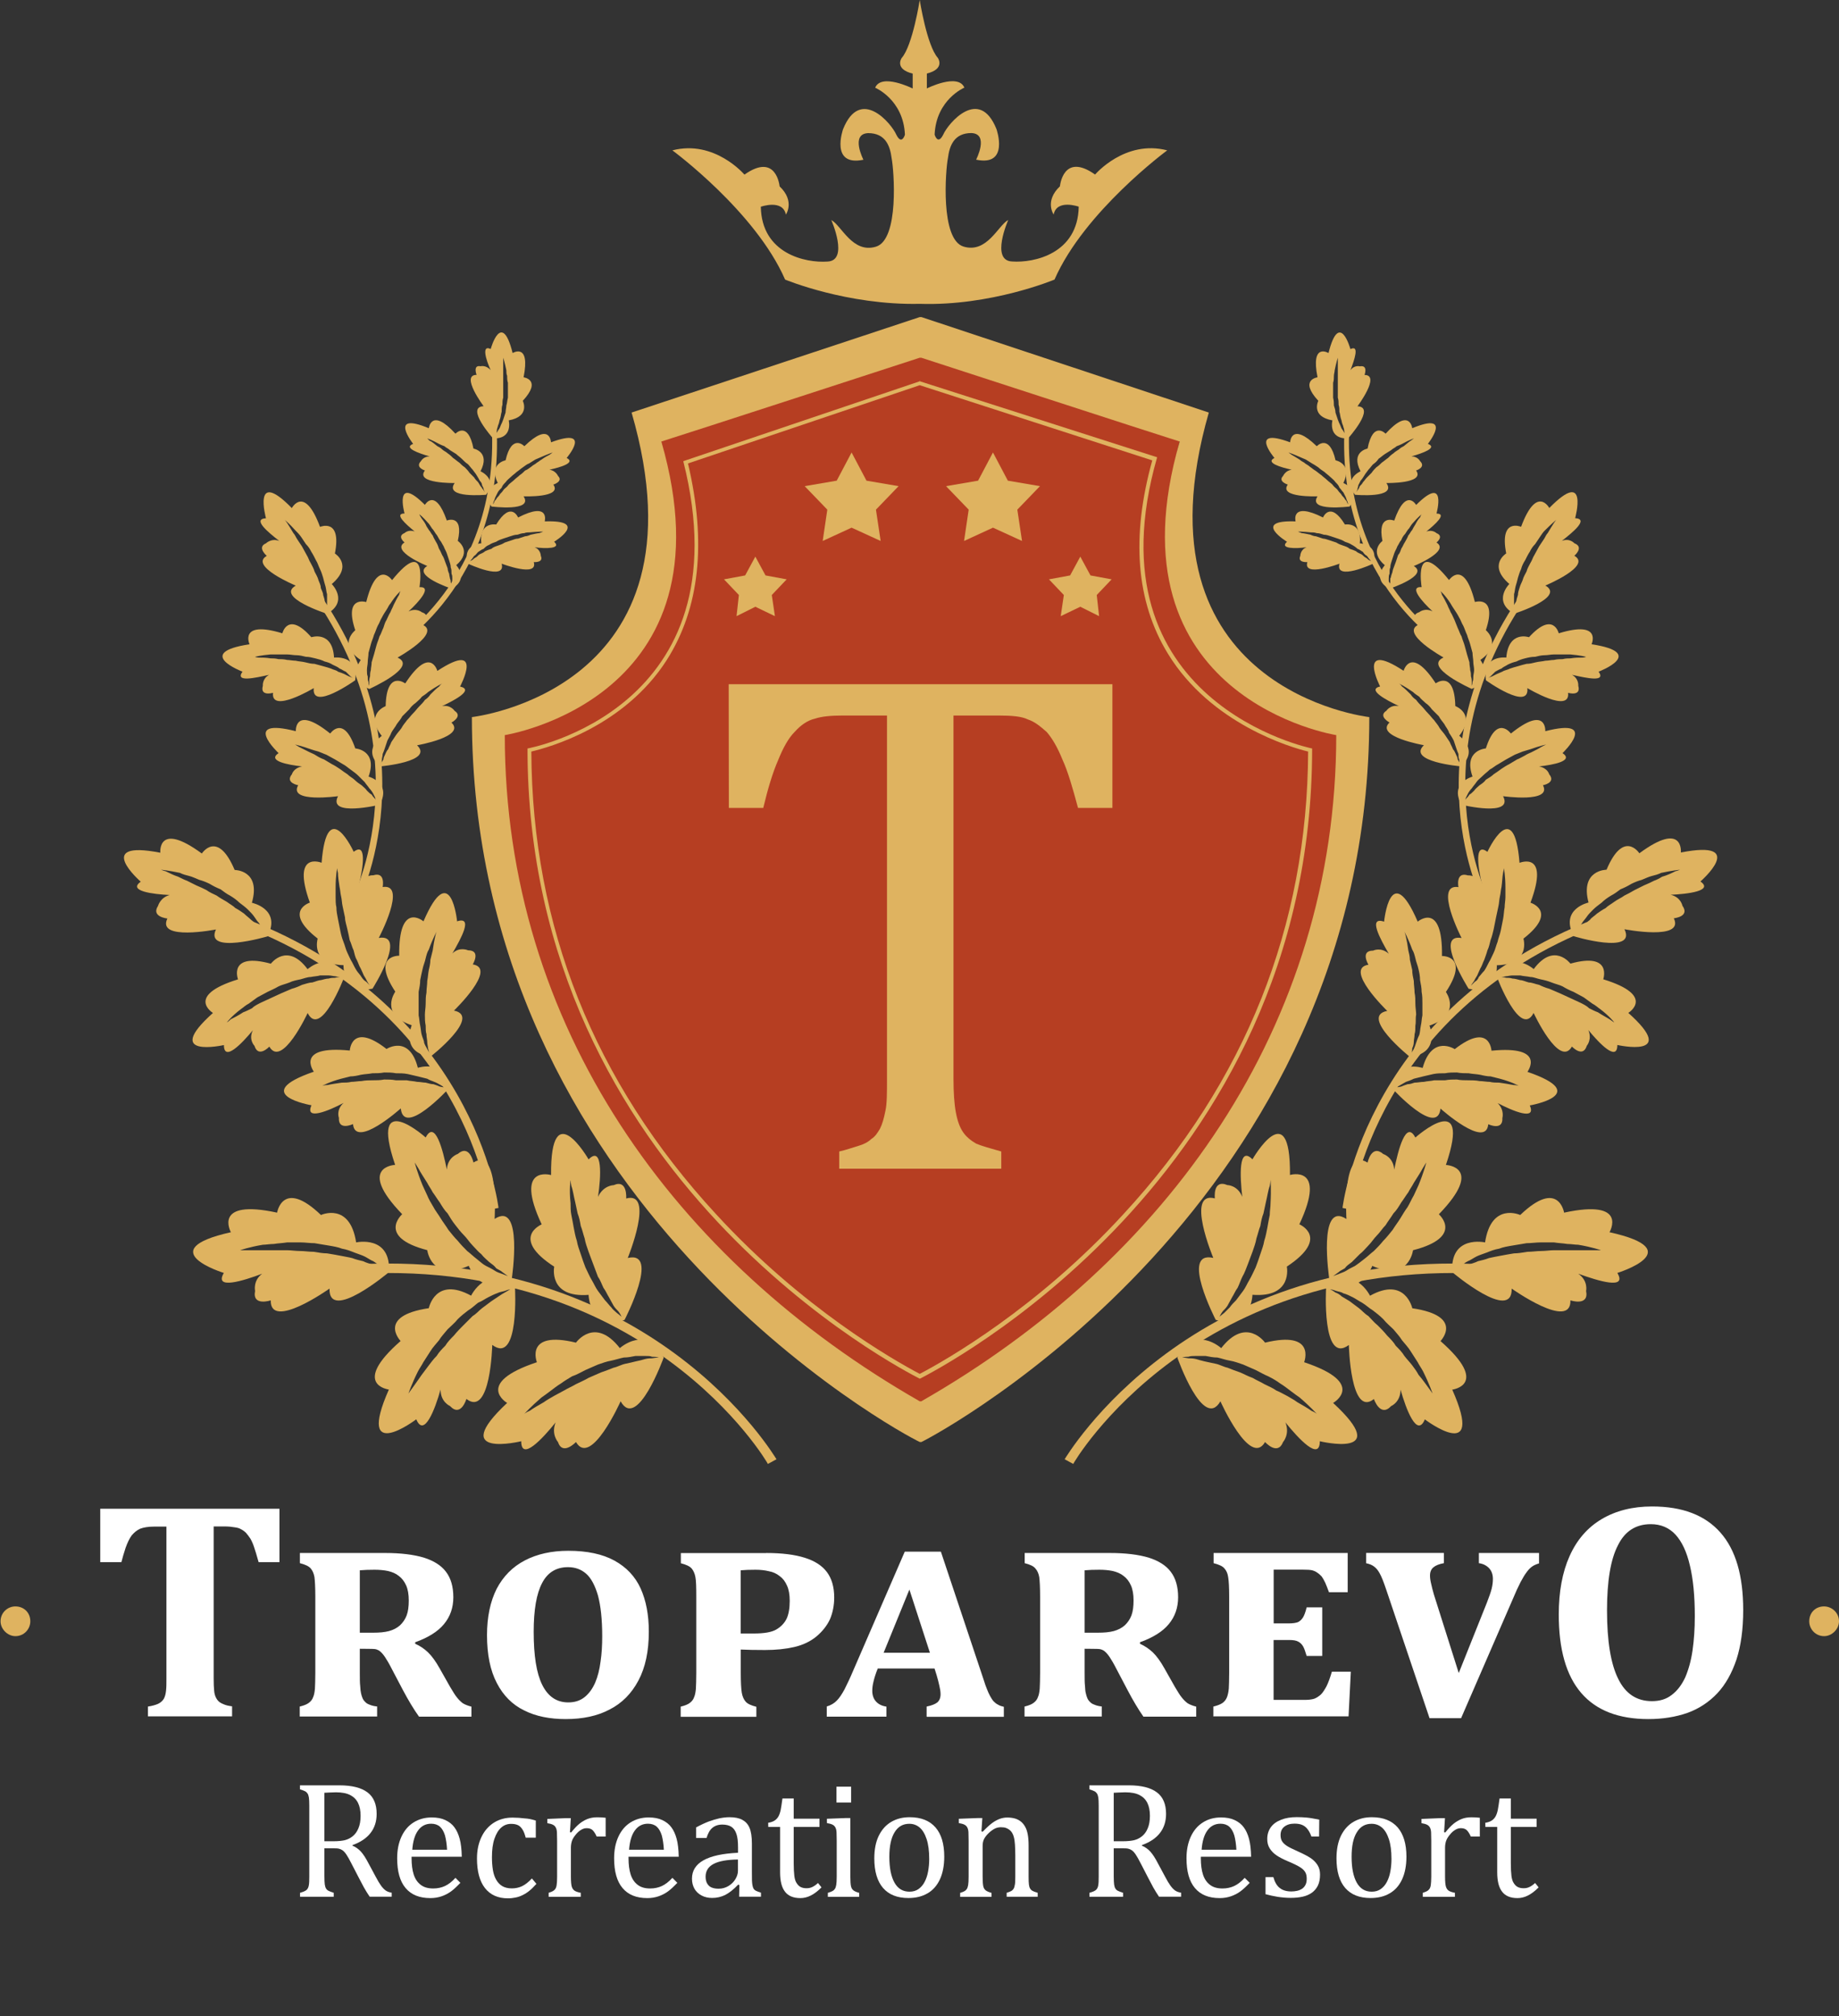 <svg width="2348" height="2574.7" xmlns="http://www.w3.org/2000/svg">
 <rect width="100%" height="100%" fill="#333333" stroke="none"/>
 <style type="text/css">.st0{fill:#B63E22;}
	.st1{fill:#DFB360;}
	.st2{fill:#FFFFFF;}</style>

 <g>
  <title>background</title>
  <rect fill="none" id="canvas_background" height="402" width="582" y="-1" x="-1"/>
 </g>
 <g>
  <title>Layer 1</title>
  <g id="Layer_x0020_1">
   <g id="_907433600">
    <path id="svg_1" d="m1716.1,934.7c0,0 -302.9,-49.9 -205.9,-385.9c-30,-9 -335.9,-106 -335.9,-106s-306.9,100 -336.9,109c97,335.9 -204.9,382.9 -204.9,382.9c0,378.9 221.9,685.8 541.8,868.7c316.9,-167.9 541.8,-506.9 541.8,-868.7z" class="st0"/>
    <path id="svg_2" d="m1174.3,485.9l0,1l0,-1l0,1l-301.9,102c80,316.9 -198.9,366.9 -198.9,366.9c0,549.8 479.9,793.8 500.9,804.8l0,0l0,0l0,0l0,0c21,-11 500.9,-254.9 500.9,-804.8c0,0 -287.9,-58 -197.9,-371.9l-302.9,-97l0,-1l-0.2,0zm0,6l296.9,96c-27,97 -21,180 20,246.9c55,90 158,119.9 179,124.9c-1,222.9 -80,421.9 -235.9,590.8c-110,119.9 -225.9,186 -260,203.9c-34,-18 -149.9,-84 -260,-203.9c-156,-169 -234.9,-367.9 -235.9,-590.8c21,-5 118,-31 173,-117c41.9,-66 50.9,-149.9 27,-250.9l295.9,-99.9z" class="st1"/>
    <path id="svg_3" d="m38.7,2070.3c0,10 -8,19 -19,19c-10,0 -19,-9 -19,-19c0,-11 9,-19 19,-19c11,0.1 19,8.1 19,19z" class="st1"/>
    <path id="svg_4" d="m2348,2070.3c0,10 -9,19 -19,19c-11,0 -19,-9 -19,-19c0,-11 8,-19 19,-19c9.9,0.1 19,8.1 19,19z" class="st1"/>
    <path id="svg_5" d="m1398.2,222.9c-41,-29 -44.9,15 -44.9,15c-20,19 -8,36 -8,36c4,-20 32,-10 32,-10c-1,60 -57,72 -85,70c-28,-1 -5,-53 -5,-53c-13,7 -27,42.9 -57,34c-30,-9 -23,-98 -20,-113c2,-16 8,-32 30,-32c23,1 6,34 6,34c42.9,9 26,-39 26,-39c-22,-55 -62,-7 -68,7c-7,14 -11,0 -11,0c2,-44.9 38,-60 38,-60c-8,-19 -47.9,1 -47.9,1l0,-19c24,-6 14,-20 14,-20c-14.1,-15.9 -23.1,-73.9 -23.1,-73.9s-9,58 -23,74c0,0 -10,14 14,20l0,19c0,0 -40,-20 -47.9,-1c0,0 36,15 38,60c0,0 -4,14 -11,0c-6,-14 -45.9,-62 -68,-7c0,0 -17,47.9 26,39c0,0 -17,-33 6,-34c22,0 28,16 30,32c3,15 10,104 -20,113s-43.9,-27 -57,-34c0,0 23,52 -5,53c-28,2 -84,-10 -85,-70c0,0 28,-10 32,10c0,0 12,-17 -8,-36c0,0 -4,-43.9 -44.9,-15c0,0 -38,-44.9 -92,-31c0,0 106,78 143.9,165c0,0 79,33 172,31c91,3 172,-31 172,-31c38,-87 143.9,-165 143.9,-165c-54,-14 -92.1,30.9 -92.1,30.9z" class="st1"/>
    <path id="svg_6" d="m1866.1,1616.5c2,-2 4,-4 8,-6c3,-1 7,-4 11,-6c4,-2 8,-3 13,-5s10,-4 16,-5c5,-2 11,-3 17,-4c6,-1 12,-2 18,-3c6,0 12,-1 18,-1s12,0 17,0c6,1 11,1 17,2c5,0 10,1 14,1c18,3 29,7 29,7s-3,0 -8,0s-13,0 -22,0c-4,0 -9,0 -14,0s-10,0 -16,0c-5,0 -11,1 -17,1c-5,0 -11,1 -17,1c-6,1 -12,2 -17,2c-6,1 -12,2 -17,3c-5,1 -11,2 -15,3c-5,2 -10,3 -14,4c-4,2 -8,3 -11,4c-4,1 -7,3 -9,4c-5,2 -8,3 -8,3s3,-2 7,-5zm64,29c0,0 76,54 75,15c0,0 24,8 20,-12c0,0 3,-13 -10,-22c25,9 63,21 49.9,-1c0,0 94,-29 -10,-52c0,0 25,-42.9 -58,-25c0,0 -7,-43.9 -56,3c0,0 -37,-17 -44.9,35c0,0 -44.9,-10 -41.9,38c-0.1,0 76.9,64.9 75.9,21z" class="st1"/>
    <path id="svg_7" d="m1706.1,1648.5c3,1 6,1 9,3c4,1 8,3 12,5s8,5 12,7c5,3 9,7 14,10c4,3 9,7 13,11c4,5 9,9 13,13c4,5 8,9 11,14c4,5 8,9 11,14c3,5 6,9 9,14c2,4 5,8 7,12c8,16 12,28 12,28s-2,-3 -5,-7c-3,-4 -7,-10 -13,-17c-2,-4 -5,-8 -8,-12c-3,-4 -7,-8 -10,-12c-3,-5 -7,-9 -11,-13c-3,-5 -7,-9 -11,-13c-4,-5 -8,-9 -12,-13c-5,-4 -8,-8 -12,-12c-5,-3 -8,-7 -12,-10c-4,-3 -8,-6 -12,-9c-3,-2 -7,-4 -10,-6c-2,-2 -5,-4 -8,-5c-4,-3 -7,-4 -7,-4s3,0 8,2zm16.1,69c0,0 2,93 32,69c0,0 8,24 22,9c0,0 12,-5 12,-21c7,25 21,62 31,38c0,0 78,59 35,-38c0,0 48.9,-6 -15,-62c0,0 31,-32 -36,-41.9c0,0 -9,-41 -54,-16c0,0 -20,-41 -56,-11c-0.1,-0.1 -6,99.9 29,73.9z" class="st1"/>
    <path id="svg_8" d="m1517.3,1732.5c3,-1 6,-1 10,-1s8,0 12,0c5,1 10,2 15,2c5,1 10,3 16,4s11,3 17,5c5,2 11,5 16,7c6,3 11,6 16,8c6,3 11,6 15,9c5,3 10,7 14,10s8,6 11,8c14,12 22,21 22,21s-2,-2 -7,-4c-4,-3 -11,-7 -18,-11c-4,-3 -8,-5 -13,-8c-4,-2 -9,-5 -14,-7c-4,-3 -9,-5 -15,-8c-5,-3 -10,-5 -15,-8c-6,-2 -11,-5 -16,-7c-6,-2 -11,-4 -16,-6c-5,-1 -10,-4 -15,-5c-5,-1 -9,-2 -14,-3c-4,-1 -8,-2 -11,-3c-4,-1 -7,-1 -10,-1c-5,-1 -8,-1 -8,-1s3,-1 8,-1zm40.9,56.9c0,0 38,85 57,52c0,0 16,18 23,0c0,0 9,-10 3,-25c17,21 43.9,49.9 43.9,24c0,0 95,23 17,-48.9c0,0 43.9,-25 -37,-52c0,0 16,-41 -49.9,-25c0,0 -24,-34 -56,7c0,0 -34,-31 -56,12c0,0 33,94 55,55.9z" class="st1"/>
    <path id="svg_9" d="m1702.1,1629.5c0,0 3,-2 7,-5c2,-2 5,-3 8,-5c2,-3 5,-5 9,-8c3,-3 6,-6 10,-10c4,-3 7,-7 11,-11c4,-4 7,-9 11,-13c4,-4 7,-9 11,-13c3,-5 7,-10 10,-15c4,-4 7,-9 10,-14c3,-4 6,-9 9,-13c2,-4 5,-8 7,-12c5,-8 9,-14 11,-18c3,-5 5,-8 5,-8s-3,12 -10,29c-2,4 -4,9 -6,13c-3,5 -5,10 -8,15c-3,4 -6,9 -9,14c-3,5 -7,10 -10,15c-4,5 -8,10 -12,14c-4,5 -8,9 -12,13c-4,3 -8,7 -12,10c-5,4 -9,7 -12,9c-4,2 -8,4 -11,6c-3,2 -7,3 -9,4c-5,2 -8,3 -8,3zm-5,3c39,27 55,-16 55,-16c46.9,21 52,-20 52,-20c66,-17 33,-45.9 33,-45.9c59,-61 9,-63 9,-63c34,-100 -39,-35 -39,-35c-12,-23 -22,16 -27,41c-1,-16 -14,-20 -14,-20c-15,-13 -20,11 -20,11c-33,-21 -27,72 -27,72c-36.9,-24.1 -22,75.9 -22,75.9z" class="st1"/>
    <path id="svg_10" d="m1557.2,1681.4c0,0 1,-3 4,-7c2,-2 4,-4 6,-7c2,-4 4,-7 6,-11c2,-3 4,-8 7,-12c2,-4 4,-10 6,-14c3,-5 5,-11 7,-16c2,-5 4,-11 6,-16c2,-6 4,-11 5,-17c2,-6 3,-11 5,-16c1,-6 2,-11 4,-16c1,-5 2,-9 3,-14c2,-8 3,-16 5,-21c1,-5 1,-8 1,-8s1,12 0,30c0,5 -1,10 -1,15c-1,5 -2,10 -3,16c-1,5 -2,11 -4,17c-1,6 -3,11 -5,17s-4,12 -6,17c-3,6 -5,11 -8,16s-5,10 -8,14s-6,8 -9,12c-3,3 -6,6 -8,9c-3,3 -5,5 -7,7c-4,3 -6,5 -6,5zm-5,4c45.9,14 46.9,-32 46.9,-32c52,4 43.9,-36 43.9,-36c56,-37 16,-54 16,-54c36,-77 -12,-63 -12,-63c1,-105 -47.9,-20 -47.9,-20c-18,-18 -16,22 -13,47.9c-6,-15 -19,-15 -19,-15c-19,-8 -16,17 -16,17c-38,-10 -2,76 -2,76c-42.9,-9.8 3.1,79.1 3.1,79.1z" class="st1"/>
    <path id="svg_11" d="m1359.3,1863.4c1,-1 161,-275.9 549.8,-247.9l0,12c-382.9,-27 -538.8,240.9 -538.8,241.9l-11,-6z" class="st1"/>
    <path id="svg_12" d="m2015,1185.6c2,-2 3,-4 5,-7c1,-2 4,-5 6,-8c2,-3 5,-6 8,-9s7,-6 11,-9c3,-3 7,-6 12,-9c4,-2 8,-5 12,-8c5,-2 9,-4 14,-7c4,-2 9,-4 13,-5c5,-2 9,-4 13,-5s8,-2 12,-4c14,-3 24,-4 24,-4s-2,1 -6,2c-4,2 -10,5 -17,7c-3,2 -7,4 -10,5c-4,2 -8,4 -13,6c-4,2 -8,4 -12,6c-5,3 -9,5 -13,7c-4,3 -9,5 -13,8s-8,5 -11,8c-4,2 -8,5 -11,7c-3,3 -7,5 -9,8c-3,2 -5,5 -8,7c-2,2 -4,4 -5,5c-3,3 -5,5 -5,5s1,-2 3,-6zm59.1,1c0,0 77,15 63,-14c0,0 21,-2 11,-16c0,0 -2,-11 -15,-14c22,-1 55,-5 38,-17c0,0 62,-54 -25,-37c0,0 4,-41 -53,1c0,0 -20,-31 -41.9,21c0,0 -34,0 -23,41.9c0,0 -37,8 -19,42.9c-0.2,0.3 80.8,24.2 64.9,-8.8z" class="st1"/>
    <path id="svg_13" d="m1923.1,1246.6c2,0 5,-1 8,-1s7,0 10,0c4,1 8,1 13,2c4,0 8,2 13,3c5,1 9,2 14,4s10,3 14,5c5,3 9,5 14,7c4,2 9,5 13,7c4,3 7,5 11,8c4,2 7,5 10,7c12,9 18,17 18,17s-2,-1 -6,-4c-3,-2 -9,-5 -15,-9c-3,-1 -7,-3 -11,-5c-3,-3 -7,-5 -11,-7c-4,-2 -9,-4 -13,-6s-9,-4 -13,-6c-5,-2 -9,-4 -14,-6c-4,-1 -9,-3 -13,-5c-5,-1 -9,-3 -13,-3c-4,-1 -8,-3 -11,-3c-4,-1 -7,-2 -10,-2c-3,-1 -6,-1 -8,-1c-4,-1 -7,-1 -7,-1s3,0 7,-1zm35,46.9c0,0 33,71 48.9,42.9c0,0 14,15 19,-1c0,0 7,-8 2,-20c14,17 37,41 37,19c0,0 80,18 14,-41c0,0 36,-22 -32,-42.9c0,0 12,-35 -41.9,-20c0,0 -21,-28 -46.9,7c0,0 -29,-26 -46.9,10c-0.2,0.1 29.8,79.1 46.8,46z" class="st1"/>
    <path id="svg_14" d="m1788.1,1385.5c2,-1 5,-3 7,-4c3,-1 6,-2 10,-4c4,-1 8,-2 12,-3c4,-1 9,-2 13,-3c5,-1 10,-1 15,-1c5,-1 10,-1 15,-1c5,1 10,1 15,1c5,1 10,1 15,2c4,1 9,2 13,2c4,1 8,2 12,3c15,4 24,9 24,9s-3,-1 -7,-1c-5,-1 -11,-2 -18,-3c-4,0 -8,0 -12,-1c-4,0 -9,-1 -13,-1c-5,-1 -10,-1 -14,-1c-5,0 -10,0 -15,-1c-5,0 -10,0 -15,1c-4,0 -9,0 -14,0c-4,1 -9,1 -13,2c-4,0 -8,1 -12,1c-3,1 -6,2 -9,2c-3,1 -6,2 -8,3c-4,1 -7,1 -7,1s3,-1 6,-3zm51.1,30.1c0,0 58,52 61,20c0,0 19,9 18,-8c0,0 3,-10 -6,-19c19,10 49.9,23 41,3c0,0 81,-14 -3,-42.9c0,0 25,-34 -45.9,-27c0,0 -2,-37 -46.9,-2c0,0 -29,-19 -41,24c0,0 -36,-12 -38,27c-0.3,-0.2 56.8,61.8 60.8,24.9z" class="st1"/>
    <path id="svg_15" d="m1878.1,1258.6c0,0 1,-2 4,-6c1,-2 2,-4 4,-7c1,-2 2,-5 4,-9c2,-3 3,-7 5,-11c1,-3 3,-8 4,-12c2,-4 3,-9 4,-13c2,-5 3,-10 4,-14c1,-5 2,-10 3,-15s2,-9 3,-14c1,-4 1,-9 2,-13s1,-8 2,-12c1,-7 1,-13 2,-18c1,-4 1,-6 1,-6s2,9 2,25c0,3 0,7 0,12c0,4 -1,9 -1,13c-1,5 -1,10 -2,15c-1,5 -2,10 -3,15s-3,9 -4,14c-2,5 -3,10 -5,14s-4,9 -6,12c-2,4 -4,8 -6,11c-3,3 -5,6 -7,8c-1,3 -3,5 -5,6c-3,3 -5,5 -5,5zm-3,4c39,8 36,-30 36,-30c43.9,-1 34,-34 34,-34c44.9,-35 9,-45.9 9,-45.9c25,-67 -14,-50.9 -14,-50.9c-7,-88 -41,-14 -41,-14c-17,-13 -12,20 -7,41c-7,-12 -18,-11 -18,-11c-16,-5 -12,15 -12,15c-32,-5 4,65 4,65c-35.9,-6.2 9,64.8 9,64.8z" class="st1"/>
    <path id="svg_16" d="m1802.1,1345.6c0,0 1,-3 1,-7c1,-2 2,-5 2,-8s1,-6 1,-10c1,-3 1,-7 1,-11c1,-5 0,-9 1,-14c0,-4 -1,-9 -1,-14s0,-9 -1,-14c0,-5 -1,-10 -1,-15c-1,-5 -2,-9 -2,-14c-1,-4 -2,-9 -3,-13c0,-4 -1,-8 -2,-12c-1,-7 -2,-13 -3,-17c-1,-5 -2,-7 -2,-7s5,9 10,23c2,3 3,7 4,11c1,5 3,9 4,14c1,4 2,9 2,14c1,5 2,10 2,15c1,5 1,10 1,15s0,10 0,15c-1,4 -1,9 -2,13c-1,5 -1,9 -2,12c-2,4 -3,7 -4,10c-1,3 -2,6 -3,8c-2,4 -3,6 -3,6zm-2,4c40,-5 25,-40 25,-40c41.9,-14 21,-42.9 21,-42.9c31,-46.9 -5,-45.9 -5,-45.9c1,-71 -31,-43.9 -31,-43.9c-35,-81 -42.9,0 -42.9,0c-21,-7 -5,22 6,41c-10,-9 -20,-4 -20,-4c-17,0 -6,18 -6,18c-32,5 24,59 24,59c-36,6.7 28.9,58.7 28.9,58.7z" class="st1"/>
    <path id="svg_17" d="m1714.1,1542.5c0,0 30,-265 337.9,-374.9l3,9c-301.9,109 -329.9,366.9 -330.9,367.9l-10,-2z" class="st1"/>
    <path id="svg_18" d="m1933.1,773.7c0,-2 0,-4 0,-6c0,-3 0,-6 0,-9c1,-3 1,-6 2,-10c1,-3 2,-7 3,-11c1,-3 2,-7 4,-11c1,-4 3,-8 5,-11c2,-4 4,-8 6,-11c2,-4 4,-7 7,-10c2,-3 4,-6 6,-9c2,-3 4,-6 6,-8c9,-9 15,-14 15,-14s-1,1 -3,4c-2,3 -5,8 -8,13c-2,2 -3,5 -5,8s-4,6 -6,9c-2,4 -4,7 -6,11c-2,3 -3,7 -5,10c-2,4 -4,7 -5,11c-2,4 -4,7 -5,11c-1,3 -3,6 -4,10c-1,3 -2,6 -2,9c-1,3 -2,6 -2,8c-1,2 -1,5 -1,6c-1,4 -1,6 -1,6s-1,-2 -1,-6zm40,-26c0,0 60,-25 37,-38c0,0 13,-11 0,-16c0,0 -6,-7 -16,-3c14,-11 35,-28 17,-29c0,0 18,-65 -33,-13c0,0 -16,-30 -36,24c0,0 -28,-12 -19,34c0,0 -24,15 4,39c0,0 -22,22 6,38c0,0.1 66,-21 40,-36z" class="st1"/>
    <path id="svg_19" d="m1904.1,862.7c2,-2 3,-3 5,-5c2,-1 5,-3 8,-4c2,-2 5,-3 8,-5c4,-2 7,-3 11,-4c4,-2 7,-3 11,-4c4,-1 8,-2 13,-2c4,-1 8,-2 12,-2s8,-1 12,-1s7,0 11,0c3,0 7,0 10,0c12,1 20,3 20,3s-2,1 -5,1c-4,0 -9,0 -15,1c-3,0 -6,0 -10,1c-3,0 -7,0 -11,1c-4,0 -7,1 -11,1c-4,1 -8,1 -12,2c-4,1 -8,2 -12,2c-4,1 -8,2 -11,3c-4,1 -7,2 -10,3c-4,2 -7,2 -10,4c-2,1 -5,2 -7,3c-2,1 -4,2 -6,3c-3,1 -5,2 -5,2s2,-1 4,-3zm46,16c0,0 55,33 52,6c0,0 17,5 13,-9c0,0 1,-9 -8,-14c18,4 43.9,10 34,-4c0,0 63,-24 -9,-35c0,0 14,-31 -41.9,-14c0,0 -7,-29 -38,5c0,0 -26,-9 -29,26c0,0 -31,-4 -26,29c-0.1,0 55.9,40 52.9,10z" class="st1"/>
    <path id="svg_20" d="m1871.1,1019.7c1,-2 2,-4 3,-6c1,-2 3,-5 5,-7c2,-3 4,-5 6,-8c2,-3 5,-5 8,-8c3,-3 6,-5 9,-8c4,-2 7,-5 11,-7c3,-2 7,-4 10,-6c4,-2 7,-4 11,-6c3,-1 7,-3 10,-4s7,-2 10,-3c11,-4 20,-6 20,-6s-2,1 -6,3c-3,2 -7,4 -13,7c-2,1 -5,2 -8,4c-4,2 -7,4 -10,5c-3,2 -7,4 -10,6c-4,2 -7,4 -10,6c-4,3 -7,5 -10,7c-3,3 -7,5 -10,7c-2,3 -5,5 -8,7c-2,2 -5,4 -7,7c-2,2 -4,4 -6,5c-1,2 -3,4 -4,5c-2,3 -4,5 -4,5s1,-2 3,-5zm48,-3c0,0 63,9 50.9,-14c0,0 17,-3 8,-14c0,0 -2,-8 -13,-10c18,-2 44.9,-7 30,-17c0,0 47.9,-45.9 -22,-28c0,0 2,-34 -43.9,3c0,0 -18,-25 -32,19c0,0 -29,2 -17,36c0,0 -30,8 -14,36c0,0 67,16 53,-11z" class="st1"/>
    <path id="svg_21" d="m1879.1,875.7c0,0 0,-2 0,-6c0,-1 0,-3 -1,-6c0,-2 0,-5 -1,-8c0,-3 -1,-6 -1,-10c-1,-3 -2,-7 -3,-10c-1,-4 -2,-7 -3,-11c-1,-4 -3,-8 -4,-12c-2,-3 -3,-7 -5,-11c-1,-3 -3,-7 -4,-10c-2,-4 -3,-7 -5,-10c-1,-3 -3,-6 -4,-9c-3,-6 -5,-10 -7,-13c-1,-4 -2,-5 -2,-5s6,5 13,16c1,2 3,5 5,8s4,6 6,10c2,3 3,7 5,10c2,4 3,8 5,12c1,4 3,8 4,12c1,4 2,7 3,11c0,4 1,8 1,12c0,3 1,6 1,10c0,3 -1,6 -1,8c0,3 0,5 -1,7c0,3 -1,5 -1,5zm0,4c30,-12 11,-37 11,-37c29,-20 7,-38 7,-38c15,-44.9 -14,-36 -14,-36c-14,-56 -33,-28 -33,-28c-45.9,-57 -35,9 -35,9c-17,-1 1,19 14,31c-10,-5 -17,1 -17,1c-13,4 -1,16 -1,16c-24,11 32,41.9 32,41.9c-27,12.1 36,40.1 36,40.1z" class="st1"/>
    <path id="svg_22" d="m1864.1,974.7c0,0 -1,-2 -3,-5c0,-2 -1,-4 -2,-6c-1,-2 -2,-5 -4,-7c-1,-3 -3,-6 -4,-9c-2,-3 -4,-6 -6,-9c-2,-3 -5,-6 -7,-9c-2,-4 -5,-7 -7,-10c-3,-3 -5,-6 -8,-9c-3,-3 -5,-6 -8,-9c-2,-2 -5,-5 -7,-8c-3,-2 -5,-4 -7,-7c-4,-4 -8,-8 -11,-10c-2,-3 -4,-4 -4,-4s8,4 18,11c2,2 5,4 8,6c2,3 5,5 8,8c3,2 6,5 8,8c3,3 6,6 9,9c2,4 5,7 7,10c2,4 5,7 6,11c2,3 4,6 6,10c1,3 2,6 3,9c1,3 2,6 3,8c0,3 0,5 1,7c0,3 1,5 1,5zm1,3.9c24,-21 -2,-39 -2,-39c22,-28 -5,-38 -5,-38c-1,-46.9 -25,-29 -25,-29c-32,-48.9 -41,-16 -41,-16c-61,-40 -30,20 -30,20c-17,4 7,17 24,25c-11,-2 -16,6 -16,6c-11,7 4,15 4,15c-19,18 43.9,29 43.9,29c-21.9,21.1 47.1,27 47.1,27z" class="st1"/>
    <path id="svg_23" d="m1894.1,1154.6c0,-1 -101,-194 58,-409.9l7,4c-156,211.9 -58,400.9 -57,401.9l-8,4z" class="st1"/>
    <path id="svg_24" d="m1717.1,553.8c-1,-2 -2,-3 -3,-5c-1,-1 -2,-3 -3,-6c-1,-2 -2,-4 -3,-7c-1,-3 -2,-6 -3,-9c0,-3 -1,-6 -2,-9c0,-3 0,-6 -1,-10c0,-3 0,-6 0,-9c0,-4 0,-7 0,-10c1,-3 1,-6 1,-9c0,-2 1,-5 1,-7c2,-10 4,-16 4,-16s0,2 0,4c0,3 0,7 0,12c0,2 0,5 0,8s0,5 0,8c0,3 0,6 0,10c0,3 0,6 0,9c1,3 1,6 1,9c1,3 1,6 1,9c1,3 1,6 2,9c1,2 1,5 2,7s1,4 2,6c0,2 1,4 2,5c1,3 1,4 1,4s-1,-1 -2,-3zm16.1,-35c0,0 30,-40 9,-40c0,0 5,-13 -6,-11c0,0 -7,-2 -12,5c5,-13 12,-33 0,-27c0,0 -14,-50.9 -28,5c0,0 -23,-14 -14,31c0,0 -24,3 1,30c0,0 -10,20 18,25c0,0 -6,24 20,23c0,0 36,-40 12,-41z" class="st1"/>
    <path id="svg_25" d="m1733.2,624.8c0,-2 1,-3 1,-5c1,-2 2,-4 3,-6c2,-2 3,-4 5,-7c1,-2 3,-4 5,-7c2,-2 4,-5 6,-7c3,-2 5,-4 7,-7c3,-2 5,-4 8,-6c3,-2 5,-3 8,-5c2,-2 5,-3 7,-5c3,-1 5,-2 7,-3c9,-5 15,-7 15,-7s-1,1 -4,3c-2,1 -5,4 -9,7c-2,1 -4,2 -6,4c-3,2 -5,3 -7,5c-3,2 -5,4 -7,6c-3,2 -5,4 -8,6c-2,2 -4,4 -7,6c-2,2 -4,4 -6,7c-2,2 -4,4 -6,6c-2,2 -3,4 -5,6c-1,2 -2,3 -4,5c-1,2 -1,3 -2,4c-2,3 -3,4 -3,4s1,-1 2,-4zm36.9,-8c0,0 49.9,1 38,-16c0,0 13,-4 5,-12c0,0 -3,-6 -11,-6c14,-4 34,-11 21,-16c0,0 33,-41.9 -20,-20c0,0 -3,-27 -34,7c0,0 -16,-17 -23,19c0,0 -22,4 -9,29c0,0 -23,10 -7,30c0.1,0 54,5 40,-15z" class="st1"/>
    <path id="svg_26" d="m1773.1,743.7c0,-1 0,-3 0,-5s0,-4 1,-6c0,-3 0,-6 1,-8c0,-3 1,-6 2,-9c1,-3 2,-6 3,-9c1,-3 3,-6 4,-9c2,-3 3,-6 5,-8c1,-3 3,-6 5,-8c2,-3 3,-5 5,-7c2,-3 3,-5 5,-7c6,-7 11,-11 11,-11s-1,1 -2,4c-2,2 -4,5 -6,9c-2,3 -3,5 -4,7c-2,2 -3,5 -5,7c-1,3 -3,6 -4,8c-2,3 -3,6 -5,9c-1,3 -2,6 -4,8c-1,3 -2,6 -3,9s-2,5 -3,8c-1,2 -1,5 -2,7c-1,2 -1,5 -2,6c0,2 0,4 0,5c-1,3 -1,5 -1,5s0,-2 -1,-5zm32,-20.9c0,0 46.9,-19 29,-30c0,0 10,-8 0,-12c0,0 -5,-5 -13,-2c11,-9 27,-23 13,-23c0,0 14,-50.9 -26,-11c0,0 -13,-23 -28,20c0,0 -22,-9 -15,26c0,0 -18,13 3,31c0,0 -17,18 6,30c0,-0.1 51.1,-17 31,-29z" class="st1"/>
    <path id="svg_27" d="m1721.2,643.8c0,0 -1,-1 -2,-4c-1,-1 -2,-2 -3,-4c-1,-1 -3,-3 -4,-5c-2,-2 -3,-3 -5,-6c-2,-2 -4,-3 -6,-6c-2,-2 -5,-4 -7,-6c-2,-2 -5,-4 -7,-6c-3,-2 -5,-4 -8,-6c-2,-1 -4,-3 -7,-5c-2,-2 -5,-3 -7,-5c-2,-1 -5,-3 -6,-4c-5,-3 -8,-5 -10,-6c-3,-2 -4,-3 -4,-3s6,2 15,6c2,1 5,2 7,3c3,2 5,3 8,5c2,1 5,3 8,5c2,2 5,4 8,6c2,2 5,4 7,6c2,2 5,4 7,7c2,2 4,4 5,7c2,2 3,4 5,6c1,2 2,4 3,6c1,2 1,4 2,5c1,3 1,4 1,4zm2,3c15,-21 -8,-30 -8,-30c12,-25 -10,-29 -10,-29c-8,-35 -24,-18 -24,-18c-33,-32 -34,-5 -34,-5c-54,-20 -20,20 -20,20c-12,6 8,12 22,15c-8,1 -11,8 -11,8c-7,7 6,11 6,11c-12,17 38,15 38,15c-13,20 41,13 41,13z" class="st1"/>
    <path id="svg_28" d="m1751.2,716.8c0,0 -2,-1 -4,-2c-1,-1 -2,-2 -4,-3c-2,-1 -3,-3 -5,-4c-2,-1 -5,-2 -7,-4c-2,-1 -5,-2 -8,-3c-2,-2 -5,-3 -8,-4s-6,-2 -9,-4c-3,-1 -6,-2 -9,-3s-6,-2 -8,-2c-3,-1 -6,-2 -9,-3c-2,0 -5,-1 -7,-2c-5,-1 -9,-2 -11,-2c-3,-1 -5,-2 -5,-2s7,0 16,1c3,0 5,0 8,1c3,0 6,1 9,2c3,0 6,1 9,2c3,1 6,2 9,3c3,1 6,2 9,4c3,1 6,2 9,4c2,1 5,3 7,5c3,1 5,3 7,4c1,2 3,4 5,5c1,1 2,3 3,4c2,2 3,3 3,3zm2,3c8,-25 -17,-26 -17,-26c3,-28 -19,-24 -19,-24c-19,-31 -28,-9 -28,-9c-41.9,-21 -35,5 -35,5c-57,-2 -11,26 -11,26c-10,9 11,9 25,7c-8,3 -8,11 -8,11c-4,9 9,8 9,8c-6,20 41,2 41,2c-6.1,22.9 43,0 43,0z" class="st1"/>
    <path id="svg_29" d="m1844.1,825.7c-1,0 -146.9,-90 -125.9,-299.9l6,0c-20,205.9 122.9,293.9 122.9,294.9l-3,5z" class="st1"/>
    <path id="svg_30" d="m491.6,1621.5c0,0 -3,-1 -8,-3c-2,-1 -5,-3 -9,-4c-3,-1 -7,-2 -11,-4c-4,-1 -9,-2 -14,-4c-4,-1 -10,-2 -15,-3c-5,-1 -11,-2 -17,-3c-5,0 -11,-1 -17,-2c-6,0 -12,-1 -17,-1c-6,0 -12,-1 -17,-1c-6,0 -11,0 -16,0c-5,0 -10,0 -15,0c-8,0 -16,0 -21,0c-5,0 -8,0 -8,0s11,-4 29,-7c4,0 9,-1 14,-1c6,-1 11,-1 17,-2c5,0 11,0 17,0c6,0 12,1 18,1c6,1 12,2 18,3c6,1 12,2 17,4c6,1 11,3 16,5c5,2 9,3 13,5c4,2 8,5 11,6c3,2 6,4 8,6c4,3 7,5 7,5zm5,3c3,-47.9 -41.9,-38 -41.9,-38c-8,-52 -44.9,-35 -44.9,-35c-48.9,-46.9 -56,-3 -56,-3c-83,-18 -59,25 -59,25c-103,23 -9,52 -9,52c-13,22 25,10 48.9,1c-12,9 -9,22 -9,22c-4,20 20,12 20,12c-1,39 75,-15 75,-15c-1.1,43.9 75.9,-21 75.9,-21z" class="st1"/>
    <path id="svg_31" d="m651.5,1646.5c0,0 -2,1 -7,4c-2,1 -5,3 -8,5s-6,4 -9,6c-4,3 -8,6 -12,9s-7,7 -12,10c-4,4 -8,8 -12,12s-8,8 -12,13c-4,4 -8,8 -11,13c-4,4 -8,8 -11,13c-4,4 -7,8 -10,12c-3,4 -6,8 -9,12c-5,7 -9,13 -12,17c-3,4 -5,7 -5,7s4,-12 12,-28c2,-4 5,-8 7,-12c3,-5 6,-9 9,-14c3,-5 7,-9 11,-14c3,-5 7,-9 11,-14c4,-4 9,-8 13,-13c4,-4 9,-8 13,-11c5,-3 9,-7 13,-10c5,-2 9,-5 13,-7s8,-4 11,-5c4,-2 7,-2 10,-3c5,-2 7,-2 7,-2zm6,-3c-36,-30 -56,11 -56,11c-45.9,-25 -54,16 -54,16c-67,10 -36,41.9 -36,41.9c-64,56 -15,62 -15,62c-42.9,97 35,38 35,38c10,24 24,-13 31,-38c0,16 12,21 12,21c14,15 21,-9 21,-9c31,24 33,-69 33,-69c35,26.1 29,-73.9 29,-73.9z" class="st1"/>
    <path id="svg_32" d="m841.4,1733.5c0,0 -3,0 -9,1c-2,0 -5,0 -9,1c-3,1 -7,2 -12,3c-4,1 -8,2 -13,3c-5,1 -10,4 -15,5c-5,2 -10,4 -16,6c-5,2 -11,5 -16,7c-5,3 -10,5 -16,8c-5,3 -10,5 -15,8c-4,2 -9,5 -13,7c-5,3 -9,5 -13,8c-7,4 -14,8 -18,11c-5,2 -7,4 -7,4s8,-9 22,-21c3,-2 7,-5 11,-8c4,-3 9,-7 14,-10c4,-3 9,-6 14,-9c6,-2 11,-5 17,-8c5,-2 11,-5 16,-7c6,-2 11,-4 17,-5c5,-1 11,-3 16,-4c5,0 10,-1 15,-2c4,0 8,0 12,0s7,0 9,1c6,0 9,1 9,1zm6,0c-22,-42.9 -56,-12 -56,-12c-32,-41 -56,-7 -56,-7c-66,-16 -49.9,25 -49.9,25c-81,27 -38,52 -38,52c-77,72 18,48.9 18,48.9c0,26 27,-3 43.9,-24c-6,15 3,25 3,25c6,18 23,0 23,0c19,33 57,-52 57,-52c21.1,38.1 55,-55.9 55,-55.9z" class="st1"/>
    <path id="svg_33" d="m640.5,1626.5c-3,-1 -6,-2 -9,-4c-3,-2 -7,-4 -11,-6c-4,-2 -7,-5 -12,-9c-4,-3 -8,-7 -12,-10c-4,-4 -8,-8 -12,-13c-4,-4 -8,-9 -12,-14c-3,-5 -7,-10 -10,-15s-7,-10 -9,-14c-3,-5 -6,-10 -8,-15c-2,-4 -4,-9 -6,-13c-7,-17 -10,-29 -10,-29s2,3 5,8c2,4 6,10 11,18c2,4 5,8 7,12c3,4 6,9 9,13c3,5 6,10 10,14c3,5 6,10 10,15c3,4 7,9 11,13c4,4 7,9 11,13c4,4 7,8 11,11c3,4 7,7 10,10c4,3 7,5 9,8c3,2 6,3 8,5c4,3 7,5 7,5s-3,-1 -8,-3zm-9,-70c0,0 6,-93 -27,-72c0,0 -5,-24 -20,-11c0,0 -13,4 -14,20c-5,-25 -15,-64 -27,-41c0,0 -73,-65 -39,35c0,0 -49.9,2 9,63c0,0 -33,29 32,45.9c0,0 5,41 53,20c0,0 16,42.9 55,16c0,0.1 15,-99.9 -22,-75.9z" class="st1"/>
    <path id="svg_34" d="m787.5,1676.5c-2,-2 -5,-4 -7,-7c-3,-3 -5,-6 -8,-9c-3,-4 -6,-8 -9,-12c-3,-4 -5,-9 -8,-14s-5,-10 -8,-16c-2,-5 -4,-11 -6,-17c-2,-6 -4,-11 -5,-17c-2,-6 -3,-12 -4,-17c-1,-6 -2,-11 -3,-16c-1,-5 -1,-10 -1,-15c-2,-18 0,-30 0,-30s0,3 1,8c2,5 3,13 5,21c1,5 2,9 3,14c2,5 3,10 4,16c2,5 3,10 5,16c1,6 3,11 5,17c2,5 4,11 6,16c2,5 4,11 6,16c3,4 5,10 7,14c3,4 5,9 7,12c2,4 4,7 6,11c2,3 4,5 6,7c3,4 4,7 4,7s-2,-2.1 -6,-5zm14,-70.1c0,0 35,-86 -2,-76c0,0 2,-25 -16,-17c0,0 -13,0 -20,15c4,-26 6,-66 -12,-47.9c0,0 -48.9,-85 -47.9,20c0,0 -47.9,-14 -12,63c0,0 -41,17 16,54c0,0 -8,40 43.9,36c0,0 1,45.9 45.9,32c0.1,-0.1 46,-89 4.1,-79.1z" class="st1"/>
    <path id="svg_35" d="m980.4,1869.4c0,-1 -156,-269 -538.8,-241.9l-1,-12c389.9,-28 549.8,246.9 550.8,247.9l-11,6z" class="st1"/>
    <path id="svg_36" d="m338.6,1191.6c0,0 -2,-2 -5,-5c-2,-1 -3,-3 -5,-5c-3,-2 -5,-5 -8,-7c-3,-3 -6,-5 -9,-8c-3,-2 -7,-5 -11,-7c-3,-3 -7,-5 -11,-8c-5,-3 -9,-5 -13,-8c-4,-2 -9,-4 -13,-7c-4,-2 -8,-4 -13,-6c-4,-2 -8,-4 -12,-6c-3,-1 -7,-3 -11,-5c-6,-2 -12,-5 -16,-7c-4,-1 -6,-2 -6,-2s10,1 24,4c4,2 8,3 12,4c4,1 8,3 13,5c4,1 9,3 13,5c5,3 9,5 14,7c4,3 8,6 12,8c5,3 9,6 12,9c4,3 8,6 11,9c3,3 6,6 8,9c2,3 4,6 6,8c2,3 3,5 4,7c3,4 4,6 4,6zm3,4.1c18,-35 -20,-42.9 -20,-42.9c12,-41.9 -22,-41.9 -22,-41.9c-22,-52 -41.9,-21 -41.9,-21c-57,-41.9 -53,-1 -53,-1c-87,-17 -25,37 -25,37c-17,12 16,16 37,17c-12,3 -15,14 -15,14c-9,14 12,16 12,16c-14,29 62,14 62,14c-15.1,32.7 65.9,8.8 65.9,8.8z" class="st1"/>
    <path id="svg_37" d="m434.6,1247.6c0,0 -3,0 -7,1c-2,0 -5,0 -8,1c-3,0 -6,1 -10,2c-3,0 -7,2 -11,3c-4,0 -9,2 -13,3c-4,2 -9,4 -13,5c-5,2 -9,4 -14,6c-4,2 -9,4 -13,6c-4,2 -9,4 -13,6c-4,2 -8,4 -11,7c-4,2 -8,4 -11,5c-6,4 -12,7 -16,9c-3,3 -5,4 -5,4s6,-8 18,-17c3,-2 6,-5 10,-7c4,-3 7,-5 11,-8c4,-2 9,-5 13,-7c4,-2 9,-4 14,-7c4,-2 9,-3 14,-5c4,-2 9,-3 14,-4c4,-1 9,-3 13,-3c5,-1 9,-1 12,-2c4,0 8,0 11,0c3,0 6,1 8,1c4,1 7,1 7,1zm5,0c-18,-36 -46.9,-10 -46.9,-10c-26,-35 -46.9,-7 -46.9,-7c-55,-15 -41.9,20 -41.9,20c-68,21 -32,42.9 -32,42.9c-66,59 14,41 14,41c0,22 23,-2 37,-19c-6,12 2,20 2,20c5,16 19,1 19,1c16,28 48.9,-42.9 48.9,-42.9c16.8,33 46.8,-46 46.8,-46z" class="st1"/>
    <path id="svg_38" d="m567.5,1388.5c0,0 -2,0 -6,-1c-2,-1 -5,-2 -8,-3c-3,0 -6,-1 -10,-2c-3,0 -7,-1 -11,-1c-4,-1 -9,-1 -13,-2c-5,0 -10,0 -14,0c-5,-1 -10,-1 -15,-1c-5,1 -10,1 -15,1c-4,0 -9,0 -14,1c-4,0 -9,1 -13,1c-4,1 -8,1 -12,1c-7,1 -14,2 -18,3c-4,0 -7,1 -7,1s9,-5 24,-9c4,-1 8,-2 12,-3c4,0 9,-1 13,-2c5,-1 10,-1 15,-2c5,0 10,0 15,-1c5,0 10,0 15,1c5,0 10,0 15,1c4,1 9,2 13,3c4,1 8,2 12,3c3,2 7,3 9,4c3,1 6,3 8,4c3,2 5,3 5,3zm5,2c-2,-39 -39,-27 -39,-27c-11,-42.9 -40,-24 -40,-24c-44.9,-35 -46.9,2 -46.9,2c-71,-7 -45.9,27 -45.9,27c-84,29 -3,42.9 -3,42.9c-9,20 22,7 41,-3c-10,9 -6,19 -6,19c-1,17 18,8 18,8c3,32 61,-20 61,-20c3.9,37.1 60.8,-24.9 60.8,-24.9z" class="st1"/>
    <path id="svg_39" d="m467.5,1253.6c-2,-1 -4,-3 -6,-6c-1,-2 -4,-5 -6,-8c-2,-3 -4,-7 -6,-11c-2,-3 -4,-8 -6,-12c-2,-4 -3,-9 -5,-14c-2,-5 -3,-9 -4,-14s-2,-10 -3,-15c-1,-5 -2,-10 -2,-15c-1,-4 -1,-9 -1,-13c0,-5 0,-9 0,-12c0,-16 2,-25 2,-25s0,2 1,6c0,5 1,11 2,18c1,4 1,8 2,12s1,9 2,13c1,5 2,9 3,14c0,5 2,10 3,15c1,4 2,9 3,14c2,4 3,9 5,13c1,4 2,9 4,12c2,4 3,8 5,11c2,4 3,7 4,9c2,3 3,5 4,7c2,4 4,6 4,6s-2,-2 -5,-5zm16.1,-55.9c0,0 37,-70 5,-65c0,0 4,-20 -12,-15c0,0 -11,-1 -18,11c5,-21 10,-54 -7,-41c0,0 -34,-74 -41,14c0,0 -39,-16 -15,50.9c0,0 -35,11 10,45.9c0,0 -10,33 33,34c0,0 -2,38 37,30c0,0.1 44.9,-70.9 8,-64.8z" class="st1"/>
    <path id="svg_40" d="m545.5,1339.6c-1,-2 -3,-5 -4,-8c0,-3 -2,-6 -3,-10c-1,-3 -1,-7 -2,-12c-1,-4 -1,-9 -2,-13c0,-5 0,-10 0,-15s0,-10 0,-15c1,-5 2,-10 2,-15c1,-5 2,-10 3,-14c1,-5 3,-9 4,-14c1,-4 2,-8 4,-11c5,-14 10,-23 10,-23s-1,2 -2,7c-1,4 -2,10 -3,17c-1,4 -2,8 -3,12c0,4 -1,9 -2,13c-1,5 -1,9 -2,14c0,5 -1,10 -1,15c-1,5 -1,9 -1,14s-1,10 -1,14c0,5 0,9 1,14c0,4 0,8 1,11c0,4 1,7 1,10s1,6 1,8c1,4 2,7 2,7s-1,-2 -3,-6zm34.1,-49.1c0,0 56,-54 24,-59c0,0 11,-18 -6,-18c0,0 -11,-5 -20,4c11,-19 27,-47.9 6,-41c0,0 -8,-81 -42.9,0c0,0 -32,-27 -31,43.9c0,0 -36,-1 -5,45.9c0,0 -21,29 21,42.9c0,0 -15,35 24,40c-0.2,0.4 65.8,-51.6 29.9,-58.7z" class="st1"/>
    <path id="svg_41" d="m625.5,1544.5c0,-1 -28,-258.9 -329.9,-367.9l3,-9c307.9,110 337.9,374.9 337.9,374.9l-11,2z" class="st1"/>
    <path id="svg_42" d="m416.6,779.8c0,0 0,-2 -1,-6c0,-1 0,-4 -1,-6c0,-2 -1,-5 -2,-8c0,-3 -2,-6 -3,-9c0,-4 -2,-7 -3,-10c-1,-4 -3,-7 -5,-11c-1,-4 -3,-7 -5,-11c-2,-3 -3,-7 -5,-10c-2,-4 -4,-7 -6,-11c-2,-3 -4,-6 -6,-9c-2,-3 -3,-6 -5,-8c-3,-5 -6,-10 -8,-13s-3,-4 -3,-4s6,5 14,14c2,2 5,5 7,8c2,3 4,6 6,9c3,3 5,6 7,10c2,3 4,7 6,11c2,3 3,7 5,11s3,8 4,11c1,4 2,8 3,11c1,4 1,7 2,10c0,3 0,6 0,9c0,2 0,4 0,6c0,3.9 -1,6 -1,6zm1,4c28,-16 6,-38 6,-38c28,-24 4,-39 4,-39c9,-45.9 -19,-34 -19,-34c-20,-54 -36,-24 -36,-24c-50.9,-52 -33,13 -33,13c-18,1 3,18 17,29c-10,-4 -17,3 -17,3c-12,5 1,16 1,16c-23,13 37,38 37,38c-26,14.9 40,36 40,36z" class="st1"/>
    <path id="svg_43" d="m450.5,865.7c0,0 -2,-1 -5,-2c-2,-1 -4,-2 -6,-3c-2,-1 -5,-2 -8,-3c-2,-2 -5,-2 -9,-4c-3,-1 -6,-2 -10,-3s-7,-2 -11,-3c-4,0 -8,-1 -12,-2c-4,-1 -8,-1 -12,-2c-4,0 -8,-1 -11,-1c-4,-1 -8,-1 -11,-1c-4,-1 -7,-1 -10,-1c-6,-1 -11,-1 -15,-1c-3,0 -5,-1 -5,-1s8,-2 20,-3c3,0 6,0 10,0c4,0 7,0 11,0c4,0 8,1 12,1c4,0 8,1 12,2c4,0 8,1 12,2c4,1 8,2 12,4c4,1 7,2 10,4c4,2 7,3 9,5c3,1 5,3 8,4c2,2 3,3 5,5c2,2 4,3 4,3zm3,3c5,-33 -27,-29 -27,-29c-2,-35 -29,-26 -29,-26c-30,-34 -37,-5 -37,-5c-56,-17 -41.9,14 -41.9,14c-72,11 -9,35 -9,35c-10,14 16,8 34,4c-9,5 -8,14 -8,14c-4,14 13,9 13,9c-3,27 52,-6 52,-6c-3,30 52.9,-10 52.9,-10z" class="st1"/>
    <path id="svg_44" d="m482.6,1024.7c0,0 -2,-2 -4,-5c-1,-1 -3,-3 -4,-5c-2,-1 -4,-3 -6,-5c-2,-3 -5,-5 -7,-7c-3,-2 -6,-4 -9,-7c-2,-2 -6,-4 -9,-7c-3,-2 -6,-4 -10,-7c-3,-2 -6,-4 -10,-6c-3,-2 -7,-4 -10,-6c-3,-1 -7,-3 -10,-5s-6,-3 -8,-4c-6,-3 -10,-5 -14,-7c-3,-2 -5,-3 -5,-3s9,2 20,6c3,1 6,2 10,3c3,1 7,3 10,4c4,2 7,4 11,6c3,2 7,4 10,6c4,2 7,5 10,7c4,3 7,5 10,8c3,3 5,5 8,8c2,3 4,5 6,8c2,2 4,5 5,7c1,2 2,4 3,6c2,3 3,5 3,5zm2,3c16,-28 -14,-36 -14,-36c12,-34 -17,-36 -17,-36c-15,-43.9 -32,-19 -32,-19c-45.9,-37 -43.9,-3 -43.9,-3c-71,-18 -22,28 -22,28c-15,10 12,15 30,17c-11,2 -13,10 -13,10c-9,11 8,14 8,14c-13,23 50.9,14 50.9,14c-14,27 53,11 53,11z" class="st1"/>
    <path id="svg_45" d="m470.5,870.7c-1,-2 -1,-4 -1,-7c-1,-2 -1,-5 -1,-8c0,-4 1,-7 1,-10c0,-4 1,-8 1,-12c1,-4 2,-7 3,-11c1,-4 3,-8 4,-12c2,-4 3,-8 5,-12c2,-3 3,-7 5,-10c2,-4 4,-7 6,-10c2,-3 3,-6 5,-8c7,-11 13,-16 13,-16s-1,1 -2,5c-2,3 -4,7 -7,13c-1,3 -3,6 -4,9c-2,3 -3,6 -5,10c-2,3 -3,7 -4,10c-2,4 -3,8 -5,11c-1,4 -3,8 -4,12s-2,7 -3,11c-1,3 -2,7 -3,10c0,4 -1,7 -1,10c-1,3 -1,6 -1,8c-1,3 -1,5 -1,6c0,4 0,6 0,6s-1,-2 -1,-5zm37.1,-31c0,0 56,-31 32,-41.9c0,0 12,-12 -1,-16c0,0 -7,-6 -17,-1c13,-12 31,-32 14,-31c0,0 11,-66 -35,-9c0,0 -19,-28 -33,28c0,0 -29,-9 -14,36c0,0 -23,18 7,38c0,0 -19,25 11,37c-0.1,-0.1 62.9,-28.1 36,-40.1z" class="st1"/>
    <path id="svg_46" d="m487.6,969.7c0,-2 1,-4 1,-7c1,-2 2,-5 3,-8s2,-6 3,-9c2,-4 4,-7 5,-10c2,-4 5,-7 7,-11c2,-3 5,-6 7,-10c3,-3 6,-6 9,-9c2,-3 5,-6 8,-8c3,-3 6,-5 8,-8c3,-2 6,-4 8,-6c10,-7 18,-11 18,-11s-2,1 -4,4c-3,2 -7,6 -11,10c-2,3 -4,5 -7,7c-2,3 -5,6 -7,8c-3,3 -5,6 -8,9c-3,3 -5,6 -8,9c-2,3 -5,6 -7,10c-2,3 -5,6 -7,9c-2,3 -4,6 -6,9c-1,3 -3,6 -4,9c-2,2 -3,5 -4,7c-1,2 -2,4 -2,6c-2,3 -3,5 -3,5s1,-2 1,-5zm44.9,-18c0,0 63,-11 43.9,-29c0,0 15,-8 4,-15c0,0 -5,-8 -16,-6c17,-8 41,-21 23,-25c0,0 32,-60 -29,-20c0,0 -9,-33 -41,16c0,0 -24,-18 -25,29c0,0 -27,10 -5,38c0,0 -26,18 -2,39c0.2,-0.1 69.1,-6 47.1,-27z" class="st1"/>
    <path id="svg_47" d="m448.5,1150.6c1,-1 99,-190 -57,-401.9l7,-4c159,215.9 58,408.9 58,409.9l-8,-4z" class="st1"/>
    <path id="svg_48" d="m631.5,556.8c0,0 0,-1 1,-4c1,-1 2,-3 2,-5c1,-2 1,-4 2,-6c1,-2 1,-5 2,-7c1,-3 1,-6 2,-9c0,-3 0,-6 1,-9c0,-3 0,-6 1,-9c0,-3 0,-6 0,-9c0,-4 0,-7 0,-10c0,-3 0,-5 0,-8s0,-6 0,-8c0,-5 0,-9 0,-12c0,-2 0,-4 0,-4s2,6 4,16c0,2 0,5 1,7c0,3 0,6 1,9c0,3 0,6 0,10c0,3 0,6 0,9c-1,4 -1,7 -2,10c0,3 -1,6 -1,9c-1,3 -2,6 -3,9c-1,3 -2,5 -3,7c-1,3 -2,5 -3,6c-1,2 -2,3 -3,5c-1,2 -2,3 -2,3zm-2,3c26,1 20,-23 20,-23c28,-5 18,-25 18,-25c25,-27 1,-30 1,-30c9,-44.9 -14,-31 -14,-31c-14,-56 -28,-5.1 -28,-5.1c-12,-6 -6,14 0,27c-6,-7 -13,-5 -13,-5c-10,-2 -5,11 -5,11c-21,0 9,40 9,40c-23.9,1.1 12,41.1 12,41.1z" class="st1"/>
    <path id="svg_49" d="m619.5,628.8c0,0 -1,-1 -3,-4c-1,-1 -1,-2 -3,-4c-1,-2 -2,-3 -3,-5c-2,-2 -4,-4 -5,-6c-2,-2 -4,-4 -6,-6c-2,-3 -4,-5 -6,-7c-3,-2 -5,-4 -7,-6c-3,-2 -5,-4 -8,-6c-2,-2 -4,-4 -7,-6c-2,-2 -5,-3 -7,-5s-4,-3 -6,-4c-4,-3 -7,-6 -10,-7c-2,-2 -3,-3 -3,-3s6,2 15,7c2,1 4,2 7,3c2,2 5,3 7,5c3,2 5,3 8,5c2,2 5,4 7,6c3,3 5,5 8,7c2,2 4,5 6,7c2,3 4,5 5,7c2,3 3,5 4,7c2,2 3,4 3,6c1,2 2,3 2,5c1,3 2,4 2,4zm1,3c16,-20 -7,-30 -7,-30c13,-25 -9,-29 -9,-29c-7,-36 -23,-19 -23,-19c-31,-34 -34,-7 -34,-7c-53,-22 -20,20 -20,20c-13,5 7,12 21,16c-8,0 -11,6 -11,6c-8,8 5,12 5,12c-13,17 38,16 38,16c-14,20 40,15 40,15z" class="st1"/>
    <path id="svg_50" d="m576.5,748.7c0,0 0,-2 -1,-5c0,-1 0,-3 -1,-5c0,-1 -1,-4 -1,-6c-1,-2 -2,-5 -2,-7c-1,-3 -2,-5 -3,-8c-1,-3 -2,-6 -4,-9c-1,-2 -2,-5 -4,-8c-1,-3 -2,-6 -4,-9c-1,-2 -3,-5 -4,-8c-2,-2 -3,-5 -5,-7c-1,-2 -3,-4 -4,-7c-2,-4 -5,-7 -6,-9c-2,-3 -2,-4 -2,-4s5,4 11,11c2,2 3,4 5,7c2,2 3,4 5,7c2,2 3,5 5,8c2,2 3,5 5,8c1,3 3,6 4,9c1,3 2,6 3,9c1,3 2,6 2,9c1,2 1,5 1,8c1,2 1,4 1,6c0,2 0,4 -1,5c0,3 0,5 0,5zm0,3c23,-12 6,-30 6,-30c21,-18 2,-31 2,-31c8,-35 -14,-26 -14,-26c-15,-42.9 -28,-20 -28,-20c-40,-40 -26,11 -26,11c-14,0 2,14 13,23c-8,-3 -13,2 -13,2c-10,4 0,12 0,12c-18,11 29,30 29,30c-20,12.1 31,29 31,29z" class="st1"/>
    <path id="svg_51" d="m630.5,639.8c1,-1 1,-3 2,-5c1,-2 2,-4 3,-6c1,-2 3,-4 5,-6c1,-3 3,-5 5,-7c2,-3 5,-5 7,-7s5,-4 7,-6c3,-2 5,-4 8,-6c3,-2 5,-4 8,-5c3,-2 5,-3 8,-5c2,-1 5,-2 7,-3c9,-4 15,-6 15,-6s-1,1 -4,3c-2,1 -6,3 -10,6c-2,1 -4,3 -6,4c-2,2 -5,3 -7,5c-3,2 -5,4 -8,5c-2,2 -4,4 -7,6c-2,2 -5,4 -7,6c-2,2 -5,4 -7,6c-2,3 -4,4 -6,6c-2,3 -3,4 -5,6c-1,2 -3,4 -4,5c-1,2 -2,3 -3,4c-1,3 -2,4 -2,4s0,-1 1,-4zm38,-6c0,0 49.9,2 38,-15c0,0 13,-4 6,-11c0,0 -3,-7 -11,-8c14,-3 34,-9 22,-15c0,0 34,-40 -20,-20c0,0 -1,-27 -34,5c0,0 -16,-17 -24,18c0,0 -22,4 -10,29c0,0 -23,9 -8,30c0,0 54,7 41,-13z" class="st1"/>
    <path id="svg_52" d="m602.5,713.8c1,-1 2,-3 3,-4c2,-1 3,-3 5,-5c2,-1 4,-3 7,-4c2,-2 4,-4 7,-5c3,-2 6,-3 9,-4c3,-2 6,-3 9,-4c3,-1 6,-2 9,-3c3,-1 6,-2 9,-2c3,-1 6,-2 9,-2c2,-1 5,-1 7,-1c10,-1 17,-1 17,-1s-2,1 -5,2c-2,0 -6,1 -11,2c-2,1 -5,2 -7,2c-3,1 -6,2 -9,3c-3,0 -5,1 -8,2c-3,1 -6,2 -9,3c-3,2 -6,3 -9,4c-3,1 -6,2 -8,4c-3,1 -6,2 -8,3c-2,2 -5,3 -7,4c-2,1 -3,3 -5,4c-2,1 -3,2 -4,3c-2,1 -4,2 -4,2s1,-1 3,-3zm38,6c0,0 46.9,18 41,-2c0,0 13,1 9,-8c0,0 0,-8 -8,-11c14,2 35,2 25,-7c0,0 45.9,-28 -12,-26c0,0 7,-26 -34,-5c0,0 -9,-22 -28,9c0,0 -22,-4 -19,24c0,0 -25,1 -17,26c0,0 49,22.9 43,0z" class="st1"/>
    <path id="svg_53" d="m503.6,820.7c0,-1 142.9,-89 122.9,-294.9l6,0c21,209.9 -124.9,299.9 -125.9,299.9l-3,-5z" class="st1"/>
    <path id="svg_54" d="m1175.3,404.9l-1,0l-367.9,121.9c103,354.8 -203.9,388.9 -203.9,388.9c0,619.8 547.8,914.7 571.9,925.7l1,0l1,0c23,-11 571.9,-305.9 571.9,-925.7c0,0 -306.9,-34 -204.9,-388.9l-366.9,-121.9l-1.2,0l0,0zm0,1384.5l-1,0c-312.9,-179 -529.8,-478.9 -529.8,-850.7c0,0 294.9,-45.9 199.9,-374.9c29,-9 329.9,-107 329.9,-107l1,0l1,0c0,0 300.9,98 329.9,107c-95,328.9 199.9,374.9 199.9,374.9c0,371.9 -216.9,671.7 -529.8,850.7l-1,0z" class="st1"/>
    <path id="svg_55" d="m930.4,873.7l489.9,0l0,158l-43.9,0c-7,-26 -13,-46.9 -20,-62c-6,-15 -13,-27 -20,-35c-8,-7 -15,-13 -24,-16c-8,-4 -21,-5 -37,-5l-58,0l0,463.8c0,18 1,32 3,42.9s5,19 9,25c4,6 10,11 17,15c7,3 18,6 32,10l0,22l-206.9,0l0,-22c9,-2 17,-5 24,-7c7,-2 13,-5 17,-9c5,-3 8,-8 11,-13c3,-6 5,-13 7,-23c2,-9 2,-23 2,-41l0,-463.7l-57,0c-14,0 -26,1 -35,4c-9,2 -18,8 -26,17c-8,8 -15,21 -21,36c-7,16 -13,36 -19,61l-43.9,0l-0.2,-158l0,0z" class="st1"/>
    <g id="svg_56">
     <polygon id="svg_57" points="1087.3,577.8 1106.3,613.8 1147.3,620.8 1118.4,650.8 1124.4,690.8 1087.3,673.8 1050.4,690.8 1056.3,650.8 1027.4,620.8 1068.3,613.8 " class="st1"/>
     <polygon id="svg_58" points="964.4,710.8 977.4,734.8 1004.4,739.8 985.4,759.8 989.4,786.8 964.4,774.8 940.4,786.8 943.4,759.8 924.4,739.8 951.4,734.8 " class="st1"/>
     <polygon id="svg_59" points="1379.3,710.8 1392.3,734.8 1419.3,739.8 1400.3,759.8 1403.3,786.8 1379.3,774.8 1354.3,786.8 1358.3,759.8 1339.3,739.8 1366.3,734.8 " class="st1"/>
     <polygon id="svg_78" points="1267.8,577.8 1286.8,613.8 1327.8,620.8 1298.9,650.8 1304.9,690.8 1267.8,673.8 1230.9,690.8 1236.8,650.8 1207.9,620.8 1248.8,613.8 " class="st1"/>
    </g>
   </g>
  </g>
  <g id="Layer_x0020_1_1_">
   <path id="svg_60" d="m188.9,2192l0,-12.8c5.4,-0.8 9.9,-2.1 13,-3.5c3.1,-1.5 5.4,-3.5 7.2,-6.3c1.5,-2.7 2.5,-6.3 2.9,-10.5c0.5,-4.2 0.5,-9.4 0.5,-15.5l0,-194l-15.7,0c-7.7,0 -13.6,1.1 -17.8,2.7c-4.2,1.9 -7.7,4.8 -10.9,8.6c-2.9,4 -5.4,9.3 -7.7,15.7c-2.1,6.5 -4,12.6 -5.4,18.4l-27,0l0,-68.2l228.8,0l0,68.2l-26.6,0c-2.5,-8.8 -4.4,-15.3 -5.9,-19.5c-1.3,-4 -2.9,-7.5 -4.6,-10.5c-1.9,-2.9 -3.8,-5.3 -5.6,-7.4c-1.9,-1.9 -4,-3.4 -6.3,-4.6c-2.1,-1.3 -4.8,-2.1 -8.2,-2.5c-3.4,-0.6 -7.5,-1.1 -13,-1.1l-13.8,0l0,194c0,6.7 0.2,12 0.6,15.5c0.2,3.5 1.1,6.5 2.1,8.6c1.1,2.3 2.3,4 3.8,5.4c1.5,1.3 3.5,2.5 6.1,3.5c2.7,1.3 6.3,2.1 10.9,2.7l0,12.8l-107.4,0l0,0.3zm1915.8,3.2c-38.1,0 -66.7,-11.1 -85.8,-33.3c-19.3,-22.4 -28.7,-55.8 -28.7,-100.2c0,-29.1 4.6,-54.1 13.8,-74.6c9.3,-20.8 22.9,-36.5 40.9,-47.2c18,-10.7 39.4,-16.2 64.4,-16.2c38.8,0 67.7,11.1 87.3,33.3s29.1,55.2 29.1,99c0,24.5 -2.9,45.5 -8.6,63.1c-5.9,17.6 -14.1,32.1 -24.5,43.2c-10.7,11.3 -23.5,19.7 -38.1,25c-15,5.2 -31.6,7.9 -49.8,7.9zm-52.9,-138.8c0,39.2 4.8,68.4 14.3,87.4c9.3,19.1 23.7,28.5 43,28.5c10.1,0 18.4,-2.5 25.4,-8c7.2,-5.4 12.8,-13 17.2,-22.4c4.2,-9.9 7.4,-21.2 9.3,-34.4c1.9,-13.3 2.9,-27.7 2.9,-43.7c0,-25.8 -2.1,-47.4 -6.3,-64.8c-4,-17.4 -10.3,-30.6 -18.4,-39.4c-8.2,-8.8 -18.7,-13.3 -31.5,-13.3c-18.9,0 -33,8.8 -41.9,26.9c-9.4,17.9 -14,45.8 -14,83.2zm-1592.4,49l0,30.4c0,7.5 0,13.3 0.5,17.2c0.2,4.2 0.6,7.4 1.1,9.4c0.5,2.3 1.1,4.2 1.9,6.1c0.8,1.9 1.9,3.4 3.4,4.8c1.3,1.5 3.2,2.7 5.6,3.5c2.5,1.1 5.6,1.9 9.6,2.3l0,12.8l-98.8,0l0,-12.7c5.4,-1.3 9.3,-2.9 11.7,-4.8c2.5,-1.9 4.4,-4.2 5.4,-7.2c1.3,-2.9 1.9,-6.5 2.3,-10.9c0.2,-4.4 0.5,-11.1 0.5,-20.5l0,-96.5c0,-12.2 -0.5,-20.8 -1.1,-25.4c-0.8,-4.6 -2.5,-8.4 -4.8,-11.1c-2.5,-2.9 -7.2,-5 -13.8,-6.7l0,-13l109.1,0c19.9,0 36.3,2.1 49.1,5.9c12.6,4 22.2,9.9 28.3,18.1c6.3,8.2 9.4,19.1 9.4,32.5s-4,24.8 -12,34.4c-7.7,9.4 -20.2,17.2 -36.7,23.1l0,1.9c6.1,2.7 11.5,6.3 16.3,10.9c4.8,4.6 9.9,11.5 14.9,20.5l13.4,23.7c3.4,5.6 6.1,10.3 8.6,13.3c2.5,3.2 5,5.6 7.5,7.5c2.5,1.6 6.3,3.2 11.1,4.4l0,12.8l-66.9,0c-6.7,-9.3 -13.6,-20.8 -20.8,-34.4l-14.3,-27.2c-3.2,-6.3 -6.1,-11.1 -8.2,-14.3c-2.3,-3.4 -4.2,-5.6 -6.1,-7.2c-1.6,-1.5 -3.5,-2.3 -5.3,-2.9c-1.9,-0.5 -5.4,-0.6 -10.3,-0.6l-10.6,-0.1l0,0zm0,-100.2l0,79.7l17,0c8,0 14.7,-0.6 20.3,-2.1c5.6,-1.5 10.3,-4 14.1,-7.4c3.5,-3.4 6.5,-7.5 8.4,-12.6c1.9,-5 2.7,-11.4 2.7,-19.1c0,-7.7 -1.1,-14.3 -3.4,-19.3c-2.3,-5.1 -5.3,-9 -9.3,-12c-4,-3.2 -8.4,-5 -13.8,-6.3c-5.3,-1.1 -11.1,-1.6 -17.2,-1.6c-7,0 -13.3,0.2 -18.8,0.7zm263.1,190c-20.5,0 -38.4,-3.5 -53.3,-11.1c-14.9,-7.2 -26.6,-18.9 -34.8,-34.8c-8.4,-16 -12.6,-36.3 -12.6,-61.3c0,-23.2 4.2,-43 12.3,-59.1c8.4,-16 20.3,-28.1 36,-36.3c15.7,-8.2 34.2,-12.3 55.6,-12.3c23.9,0 43.7,4.2 58.9,12.6c15.3,8.4 26.4,20.3 33.3,35.4c6.9,15.3 10.5,33.6 10.5,55.2c0,25 -4.4,45.8 -13.3,62.5c-8.8,16.6 -21,29 -37,37.1c-15.3,8.1 -34,12.1 -55.6,12.1zm-41.1,-111.4c0,30.2 3.5,52.8 10.9,67.7c7.4,14.9 18.4,22.4 33.3,22.4c8.4,0 15.3,-2.3 21,-6.9c5.4,-4.4 9.9,-10.5 13.3,-18.3c3.4,-8 5.6,-16.8 6.9,-27.1c1.5,-10.1 2.1,-20.8 2.1,-32.1c0,-21.6 -1.9,-38.8 -5.4,-52c-3.8,-13 -8.8,-22.4 -15.1,-27.9c-6.3,-5.6 -14.1,-8.4 -23.2,-8.4c-14.9,0 -26,6.7 -33,20.2c-7.2,13.5 -10.8,34.3 -10.8,62.4zm296.8,-100.7c20.2,0 36.7,2.1 49.3,6.1c12.8,4 22.2,10.1 28.3,18.3c6.1,8.2 9.3,18.9 9.3,32.5c0,10.1 -1.9,19.3 -5.4,27.7c-3.8,8.2 -9.6,15.5 -17.4,22.1c-8,6.5 -17.4,10.9 -28.3,13.4s-23.2,3.8 -37.3,3.8c-12.6,0 -22.9,-0.2 -30.9,-0.6l0,29.6c0,12.2 0.5,20.8 1.3,25.6c0.8,4.6 2.5,8.6 5,11.4c2.3,2.7 6.9,4.8 13.6,6.5l0,12.8l-96.6,0l0,-13c5.4,-1.3 9.3,-2.9 11.7,-4.8c2.5,-1.9 4.4,-4.2 5.4,-7.2c1.3,-2.9 1.9,-6.5 2.3,-10.9c0.2,-4.4 0.5,-11.1 0.5,-20.5l0,-96.5c0,-12.2 -0.2,-20.8 -1.1,-25.4c-0.8,-4.6 -2.5,-8.4 -4.8,-11.1c-2.5,-2.9 -7.2,-5 -13.8,-6.7l0,-13l108.9,0l0,-0.1zm-32.5,22.1l0,80.7l17,0c12.8,0 22.4,-1.6 28.3,-5c6.1,-3.5 10.5,-8.2 13.3,-13.8c2.7,-5.9 4,-13.4 4,-22.9c0,-7.7 -1.1,-14.3 -3.4,-19.3c-2.3,-5.3 -5.3,-9.3 -9.3,-12.2c-4,-3.2 -8.4,-5.3 -13.8,-6.3c-5.3,-1.3 -10.9,-1.9 -17.2,-1.9c-7.1,0 -13.5,0.2 -18.9,0.7zm237.4,186.8l0,-12.8c6.5,-1.3 11.1,-3.2 13.8,-5.4c2.5,-2.3 4,-5.6 4,-10.3c0,-3.4 -0.6,-6.9 -1.5,-10.7c-0.8,-4 -2.1,-8.6 -3.5,-13.6l-2.7,-8.6l-72.5,0c-2.7,6.7 -4.4,12.2 -5.4,16.6c-1.1,4.2 -1.6,8.2 -1.6,12c0,5.4 1.6,10.1 4.8,13.6c3.2,3.5 7.5,5.6 13.3,6.5l0,12.8l-76.2,0l0,-13c5.4,-1.6 9.6,-4.2 12.8,-7.5c3.4,-3.4 6.5,-8.2 9.9,-14.4c3.2,-6.3 7.2,-14.7 11.7,-25.4l65.2,-150.4l46.1,0l54.8,164.1c1.3,4.4 2.7,8.2 4,11.4c1.3,3.2 2.5,6.1 4,8.8c1.5,2.7 2.9,5 4.6,6.9c1.6,1.6 3.5,3.2 5.6,4.2c2.1,1.3 4.6,2.1 7.4,2.7l0,12.8l-98.4,0l0,-0.3l-0.2,0zm-54.9,-81.5l59.1,0l-26.2,-80.7l-32.9,80.7zm256.6,-5.1l0,30.4c0,7.5 0,13.3 0.5,17.2c0.2,4.2 0.5,7.4 1.1,9.4c0.5,2.3 1.1,4.2 1.9,6.1s1.9,3.4 3.4,4.8c1.3,1.5 3.2,2.7 5.6,3.5c2.5,1.1 5.6,1.9 9.4,2.3l0,12.8l-98.6,0l0,-12.7c5.4,-1.3 9.3,-2.9 11.7,-4.8c2.5,-1.9 4.4,-4.2 5.4,-7.2c1.3,-2.9 1.9,-6.5 2.3,-10.9c0.2,-4.4 0.5,-11.1 0.5,-20.5l0,-96.5c0,-12.2 -0.5,-20.8 -1.1,-25.4c-0.8,-4.6 -2.5,-8.4 -5,-11.1c-2.3,-2.9 -6.9,-5 -13.6,-6.7l0,-13l108.9,0c20.2,0 36.5,2.1 49.3,5.9c12.6,4 22.2,9.9 28.3,18.1c6.3,8.2 9.4,19.1 9.4,32.5s-4,24.8 -12,34.4c-7.7,9.4 -20.2,17.2 -36.7,23.1l0,1.9c5.9,2.7 11.4,6.3 16.3,10.9c4.8,4.6 9.9,11.5 14.9,20.5l13.4,23.7c3.4,5.6 6.1,10.3 8.6,13.3c2.5,3.2 5,5.6 7.5,7.5c2.5,1.6 6.3,3.2 11.1,4.4l0,12.8l-67.4,0c-6.5,-9.3 -13.4,-20.8 -20.5,-34.4l-14.3,-27.2c-3.2,-6.3 -6.1,-11.1 -8.2,-14.3c-2.3,-3.4 -4.2,-5.6 -6.1,-7.2c-1.6,-1.5 -3.5,-2.3 -5.4,-2.9c-1.6,-0.5 -5.3,-0.6 -10.1,-0.6l-10.5,-0.1l0,0l0,0zm0,-100.2l0,79.7l16.8,0c8.2,0 14.9,-0.6 20.5,-2.1c5.4,-1.5 10.3,-4 14.1,-7.4c3.5,-3.4 6.5,-7.5 8.4,-12.6c1.9,-5 2.7,-11.4 2.7,-19.1c0,-7.7 -1.1,-14.3 -3.4,-19.3c-2.3,-5.1 -5.3,-9 -9.3,-12c-4,-3.2 -8.6,-5 -13.8,-6.3c-5.3,-1.1 -11.1,-1.6 -17.2,-1.6c-7.1,0 -13.4,0.2 -18.8,0.7zm164.4,186.8l0,-12.8c5.4,-1.3 9.4,-2.9 12,-4.8c2.5,-1.9 4.2,-4.2 5.4,-7.2c1.1,-2.9 1.9,-6.5 2.3,-10.9c0.2,-4.4 0.5,-11.1 0.5,-20.5l0,-96.5c0,-12.2 -0.5,-20.8 -1.3,-25.4c-0.6,-4.6 -2.3,-8.4 -4.8,-11.1c-2.3,-2.9 -7.2,-5 -13.8,-6.7l0,-13l171.2,0l0,50.1l-23.9,0c-1.6,-4.6 -3.4,-8.8 -4.8,-12.2c-1.6,-3.4 -3.2,-6.1 -4.6,-8c-1.6,-1.6 -3.4,-3.4 -5.3,-4.6c-1.9,-1.5 -4.2,-2.5 -6.7,-3.2c-2.5,-0.6 -6.3,-0.8 -11.4,-0.8l-37.8,0l0,68.6l19.7,0c4.8,0 8.6,-0.6 11.3,-1.6c2.7,-1.3 4.8,-3.4 6.5,-6.1c1.6,-2.7 3.2,-6.9 4.6,-12.8l19.9,0l0,62.1l-19.9,0c-1.5,-5 -2.9,-9.3 -4.4,-12c-1.6,-2.9 -3.8,-5 -6.3,-6.3c-2.7,-1.5 -6.5,-2.1 -11.7,-2.1l-19.8,0l0,76.5l39.7,0c5,0 9,-0.5 12.2,-1.5c2.9,-1.1 5.6,-2.9 8.4,-5.3c2.5,-2.5 4.8,-6.1 7.2,-10.5c2.3,-4.6 4.6,-10.9 6.9,-18.7l24.2,0l-2.9,57l-172.5,0l0,0.3l-0.1,0zm294.3,-208.9l0,13c-6.1,1.1 -10.5,2.9 -13.3,5.3c-2.9,2.3 -4.4,5.9 -4.4,10.5c0,3.2 0.5,6.7 1.5,10.7c0.8,4 2.1,8.6 3.5,13.6l31.7,100.2l35.9,-89.8c2.9,-7.5 5,-13.4 6.1,-17.8c1.1,-4.4 1.6,-8.6 1.6,-12.6c0,-5.4 -1.5,-9.9 -4.6,-13.4c-3.2,-3.5 -7.5,-5.9 -13.3,-6.7l0,-13l76.8,0l0,13.3c-3.8,1.1 -6.9,2.5 -9.4,4.4c-2.5,1.9 -4.6,4.2 -6.7,7.2c-2.1,2.7 -4.6,6.9 -7.5,12.3c-2.9,5.6 -6.5,13.4 -10.7,23.5l-65.2,150.2l-40.3,0l-55.2,-163.8c-3.4,-10.1 -6.1,-17 -8.4,-21c-2.1,-4 -4.6,-6.9 -7.2,-8.8c-2.7,-2.1 -6.1,-3.4 -10.1,-4.2l0,-13.2l99.2,0l0,0.1z" class="st2"/>
  </g>
  <g id="svg_61">
   <path id="svg_62" d="m414.2,2360.2l0,35.5c0,5 0.2,8.6 0.5,10.9c0.4,2.3 0.9,4 1.7,5.1c0.7,1.2 1.7,2.1 3.1,2.8c1.3,0.7 3.5,1.5 6.6,2.5l0,5.1l-43,0l0,-5.1c4.2,-1.1 7,-2.4 8.4,-3.7s2.4,-3.3 2.8,-5.8c0.5,-2.5 0.6,-6.4 0.6,-11.4l0,-90.3c0,-4.8 -0.2,-8.3 -0.5,-10.4c-0.4,-2.2 -0.9,-3.9 -1.7,-5.1c-0.8,-1.2 -1.8,-2.2 -3.1,-2.9c-1.3,-0.7 -3.5,-1.5 -6.6,-2.5l0,-5.1l50.4,0c15.9,0 27.8,3 35.7,8.9s11.8,15.1 11.8,27.5c0,9.5 -2.5,17.6 -7.7,24.3c-5.1,6.7 -12.8,11.9 -23.1,15.6l0,0.8c4.2,1.7 7.7,4.3 10.6,7.4c3,3.3 6.3,8.3 9.8,15.1l9.2,17.1c2.6,5 4.9,8.8 6.8,11.4c1.9,2.6 3.8,4.6 5.8,6.1c2,1.4 4.5,2.4 7.8,2.9l0,5.1l-28.1,0c-2.5,-3.7 -5,-7.6 -7.4,-11.9c-2.3,-4.3 -4.5,-8.5 -6.8,-12.9l-9,-17.4c-2.7,-5.3 -4.9,-9.2 -6.6,-11.7c-1.7,-2.5 -3.4,-4.3 -4.8,-5.3c-1.5,-1 -3,-1.7 -4.7,-2.1c-1.6,-0.4 -4.2,-0.5 -7.4,-0.5l-11.1,0l0,0zm0,-70.9l0,61.9l11.5,0c5.9,0 10.7,-0.5 14.3,-1.3c3.6,-0.9 7.1,-2.5 10.2,-5c3.1,-2.5 5.6,-5.8 7.4,-10.2c1.9,-4.4 2.8,-9.7 2.8,-16c0,-6.6 -1.1,-12.1 -3.3,-16.5c-2.2,-4.4 -5.5,-7.7 -10,-10s-10.5,-3.5 -18.2,-3.5c-5.9,0.2 -10.9,0.3 -14.7,0.6z" class="st2"/>
   <path id="svg_63" d="m587.8,2404.3c-4.4,4.6 -8.4,8.4 -12,11c-3.6,2.6 -7.6,4.7 -12,6.2s-9.2,2.3 -14.3,2.3c-14,0 -24.5,-4.3 -31.7,-12.9c-7.2,-8.6 -10.7,-21.2 -10.7,-38c0,-10.4 1.8,-19.5 5.4,-27.4c3.6,-7.9 8.8,-14.1 15.5,-18.3s14.4,-6.4 23.2,-6.4c6.9,0 12.7,1.1 17.5,3.4c4.8,2.3 8.7,5.3 11.5,9.2c2.9,3.9 5.1,8.7 6.7,14.6c1.6,5.9 2.5,13.5 2.7,23l-64.1,0l0,1.9c0,8.2 0.9,15.1 2.7,20.7s4.7,10 8.9,13.2c4.1,3.2 9.4,4.7 16.1,4.7c5.5,0 10.5,-1.1 15,-3.2s8.9,-5.5 13.3,-10.4l6.3,6.4zm-17,-42.3c-0.4,-7.5 -1.4,-13.6 -2.7,-18.4c-1.5,-4.7 -3.5,-8.4 -6.4,-11c-2.8,-2.5 -6.6,-3.8 -11.2,-3.8c-7,0 -12.6,2.9 -16.7,8.6c-4.2,5.7 -6.6,13.9 -7.4,24.6l44.4,0z" class="st2"/>
   <path id="svg_64" d="m684.1,2324.8l0,21.8l-12.9,0c-1.2,-4.5 -2.5,-8.1 -4.3,-10.7c-1.7,-2.6 -3.6,-4.4 -5.9,-5.4c-2.3,-1 -5,-1.5 -8.4,-1.5c-4.7,0 -9,1.5 -12.6,4.7c-3.6,3.1 -6.5,7.9 -8.7,14.3c-2.2,6.4 -3.2,14.3 -3.2,23.5c0,5.9 0.4,11.4 1.2,16.3c0.8,4.9 2.2,9.1 4.2,12.5c2,3.5 4.5,6.2 7.8,8.2c3.3,1.9 7.3,2.9 12.1,2.9c4.7,0 9.1,-0.9 13.1,-2.8c4,-1.9 8.3,-5.2 12.6,-9.9l5.8,6.9c-3.5,3.9 -6.5,6.9 -9.2,9c-2.6,2.1 -5.4,3.9 -8.5,5.4c-3,1.5 -6,2.5 -9,3.1c-3,0.6 -6.2,1 -9.6,1c-12.8,0 -22.6,-4.4 -29.4,-13.1c-6.8,-8.7 -10.2,-21.3 -10.2,-37.8c0,-10.3 1.9,-19.4 5.7,-27.4c3.8,-8 9.2,-14.1 16,-18.4c6.9,-4.3 14.8,-6.4 23.7,-6.4c5.5,0 10.7,0.4 15.4,1c4.8,0.2 9.6,1.3 14.3,2.8z" class="st2"/>
   <path id="svg_65" d="m727.7,2339.7l1.5,0.3c3.7,-4.6 7.2,-8.4 10.4,-11c3.2,-2.6 6.6,-4.7 10.4,-6.2s7.9,-2.2 12.6,-2.2c3.9,0 7.5,0.2 10.7,0.6l0,24l-11.5,0c-1.6,-3.7 -3.4,-6.4 -5.2,-8.2c-1.8,-1.7 -4.4,-2.5 -7.5,-2.5c-2.5,0 -4.9,0.7 -7.3,2.2c-2.5,1.5 -4.7,3.5 -7,6.4c-2.3,2.8 -3.8,5.4 -4.6,7.8c-0.8,2.5 -1.3,5.4 -1.3,8.6l0,36.5c0,6.4 0.4,10.7 1.1,13.1s2,4.2 3.7,5.3s4.4,2 7.8,2.6l0,5.1l-41,0l0,-5.1c2.5,-0.8 4.4,-1.5 5.5,-2.2c1.1,-0.6 2.1,-1.5 2.9,-2.6c0.8,-1.1 1.5,-2.8 1.8,-5.1c0.4,-2.3 0.6,-5.9 0.6,-10.7l0,-45.5c0,-4.4 -0.1,-8 -0.2,-10.7c-0.1,-2.7 -0.6,-4.9 -1.5,-6.5c-0.8,-1.6 -2.1,-2.8 -3.7,-3.6c-1.6,-0.8 -4,-1.5 -7.1,-2l0,-5.4l23.8,-1l6.2,0l-1.1,18z" class="st2"/>
   <path id="svg_66" d="m864.8,2404.3c-4.4,4.6 -8.4,8.4 -12,11c-3.6,2.6 -7.6,4.7 -12,6.2c-4.4,1.5 -9.2,2.3 -14.3,2.3c-14,0 -24.5,-4.3 -31.7,-12.9c-7.2,-8.6 -10.7,-21.2 -10.7,-38c0,-10.4 1.8,-19.5 5.4,-27.4c3.6,-7.9 8.8,-14.1 15.5,-18.3s14.4,-6.4 23.2,-6.4c6.9,0 12.7,1.1 17.5,3.4c4.8,2.3 8.7,5.3 11.5,9.2c2.9,3.9 5.1,8.7 6.7,14.6s2.5,13.5 2.7,23l-64.1,0l0,1.9c0,8.2 0.9,15.1 2.7,20.7c1.8,5.6 4.7,10 8.9,13.2c4.1,3.2 9.4,4.7 16.1,4.7c5.5,0 10.5,-1.1 15,-3.2c4.4,-2.1 8.9,-5.5 13.3,-10.4l6.3,6.4zm-17.2,-42.3c-0.4,-7.5 -1.4,-13.6 -2.7,-18.4c-1.5,-4.7 -3.5,-8.4 -6.4,-11c-2.8,-2.5 -6.6,-3.8 -11.2,-3.8c-7,0 -12.6,2.9 -16.7,8.6c-4.2,5.7 -6.6,13.9 -7.4,24.6l44.4,0z" class="st2"/>
   <path id="svg_67" d="m944,2407.1l-1.5,-0.5c-5.9,6.2 -11.4,10.5 -16.6,13.2c-5.2,2.5 -10.7,3.8 -16.5,3.8c-5.2,0 -9.7,-1 -13.6,-3.1s-7,-4.9 -9.1,-8.6s-3.2,-8 -3.2,-12.9c0,-10.2 4.9,-18 14.7,-23.5c9.8,-5.5 24.5,-8.7 44.1,-9.6l0,-6.8c0,-7.3 -0.6,-12.9 -2,-17.1s-3.5,-7.3 -6.4,-9.2c-2.9,-1.9 -6.8,-2.9 -11.7,-2.9c-5.3,0 -9.5,1.5 -12.8,4.3c-3.3,2.8 -5.6,7.2 -7.3,12.8l-13.3,0l0,-13.5c6.5,-3.5 12,-6 16.3,-7.6c4.4,-1.6 8.7,-2.9 13.1,-3.9c4.4,-0.9 8.7,-1.5 13.3,-1.5c6.7,0 12.1,1.1 16.2,3.3c4.1,2.2 7.2,5.5 9.2,10.1s3.1,11.4 3.1,20.4l0,36.3c0,5.2 0,8.8 0.1,10.9c0.1,2.1 0.3,4.1 0.6,5.9c0.4,1.8 0.8,3.3 1.5,4.4c0.6,1.1 1.7,2 3,2.7c1.4,0.7 3.5,1.5 6.4,2.4l0,5.1l-27.9,0l0.3,-14.9zm-1.8,-32.6c-13.8,0.2 -24.1,2 -31,5.6c-6.9,3.6 -10.3,9.1 -10.3,16.3c0,4 0.8,7.1 2.4,9.4c1.5,2.3 3.5,3.9 5.9,4.7c2.4,0.9 5.2,1.3 8.4,1.3c4.6,0 8.8,-1.2 12.6,-3.5c3.7,-2.3 6.7,-5.2 8.8,-8.8c2.1,-3.5 3.2,-7.1 3.2,-10.5l0,-14.5l0,0z" class="st2"/>
   <path id="svg_68" d="m980.8,2327.6c3.4,-0.5 6.2,-1.5 8.3,-2.9c2.1,-1.4 3.7,-3.2 4.9,-5.4c1.2,-2.2 2.1,-4.9 2.8,-8.3c0.6,-3.3 1.4,-8.1 2.2,-14.4l14.4,0l0,25.8l32.9,0l0,10.5l-32.9,0l0,46.4c0,6.7 0.3,12.1 0.8,16.2c0.5,4 1.5,7.2 3.1,9.4c1.5,2.3 3.2,3.9 5.1,4.8c1.9,1 4.4,1.5 7.4,1.5c2.7,0 5.3,-0.5 7.6,-1.7c2.4,-1.2 4.7,-2.8 7,-5l4.5,5.6c-4.8,4.8 -9.4,8.3 -13.7,10.4c-4.3,2.2 -8.8,3.3 -13.3,3.3c-8.7,0 -15.3,-2.6 -19.5,-8c-4.3,-5.4 -6.4,-13.6 -6.4,-25l0,-57.9l-15.1,0l-0.1,-5.3l0,0z" class="st2"/>
   <path id="svg_69" d="m1057.5,2416.9c2.6,-0.8 4.5,-1.5 5.6,-2.2c1.1,-0.6 2.1,-1.5 2.8,-2.6c0.8,-1.1 1.4,-2.8 1.8,-5.1s0.6,-5.9 0.6,-10.7l0,-45.5c0,-4.4 -0.1,-8 -0.2,-10.7c-0.1,-2.7 -0.6,-4.9 -1.5,-6.5c-0.8,-1.6 -2.1,-2.8 -3.7,-3.6c-1.6,-0.8 -4,-1.5 -7.1,-2l0,-5.5l23.7,-0.9l6.2,0l0,74.5c0,6 0.3,10.2 0.8,12.4c0.5,2.4 1.5,4.1 3.1,5.4c1.5,1.2 4,2.3 7.4,3.2l0,5.1l-40,0l0,-5.2l0.5,0l0,-0.1zm29.2,-135.4l0,20.2l-18.7,0l0,-20.2l18.7,0z" class="st2"/>
   <path id="svg_70" d="m1159.8,2423.7c-14.2,0 -24.9,-4.3 -32.3,-12.8c-7.4,-8.5 -11.2,-21.2 -11.2,-37.8c0,-11.4 1.9,-21.2 5.8,-29.1c3.9,-7.9 9.3,-13.8 16.1,-17.7c6.8,-3.9 14.5,-5.8 23.2,-5.8c14.5,0 25.5,4.4 33,13s11.2,21.1 11.2,37.3c0,11.5 -1.9,21.2 -5.6,29.2c-3.7,7.9 -9,13.9 -15.9,17.8c-6.9,4 -15,5.9 -24.3,5.9zm-24.3,-52.7c0,14.3 2.2,25.3 6.6,33.1s10.8,11.5 19.1,11.5c4.5,0 8.4,-1.1 11.6,-3.4c3.2,-2.3 5.8,-5.3 7.8,-9.2c2,-3.8 3.5,-8.3 4.4,-13.3c0.9,-5.1 1.4,-10.4 1.4,-15.8c0,-10.3 -1.1,-18.7 -3.3,-25.4s-5.2,-11.7 -9,-14.9c-3.8,-3.2 -8.2,-4.7 -13.1,-4.7c-8.2,0 -14.5,3.6 -18.9,11c-4.4,7.2 -6.6,17.6 -6.6,31.1z" class="st2"/>
   <path id="svg_71" d="m1325.4,2422.1l-40.1,0l0,-5.1c2.6,-0.8 4.5,-1.5 5.7,-2.2c1.2,-0.6 2.1,-1.5 2.9,-2.6c0.8,-1.1 1.4,-2.8 1.8,-5.2c0.5,-2.4 0.6,-5.9 0.6,-10.6l0,-27.3c0,-4.9 -0.2,-9.3 -0.4,-13.3c-0.3,-4 -0.7,-7.2 -1.4,-9.7c-0.6,-2.5 -1.5,-4.5 -2.4,-5.9c-0.9,-1.5 -2,-2.6 -3.3,-3.6c-1.3,-1 -2.7,-1.8 -4.4,-2.4c-1.6,-0.6 -3.7,-0.9 -6.4,-0.9c-2.6,0 -5.2,0.5 -7.5,1.6s-5,2.9 -7.8,5.5s-4.9,5.3 -6.2,7.8c-1.3,2.5 -1.9,5.5 -1.9,8.9l0,39c0,6 0.3,10.2 0.8,12.4c0.5,2.4 1.5,4.1 3.1,5.4c1.5,1.2 4,2.3 7.4,3.2l0,5.1l-40,0l0,-5.1c2.6,-0.8 4.5,-1.5 5.6,-2.2c1.1,-0.6 2.1,-1.5 2.8,-2.6c0.8,-1.1 1.4,-2.8 1.8,-5.1s0.6,-5.9 0.6,-10.7l0,-45.7c0,-4.4 -0.1,-8 -0.2,-10.7c-0.1,-2.7 -0.6,-4.9 -1.5,-6.5c-0.8,-1.6 -2.1,-2.8 -3.7,-3.6c-1.6,-0.8 -4,-1.5 -7.1,-2l0,-5.5l23.8,-0.9l6.2,0l-1.1,17l1.5,0.5c5,-5.2 9.1,-8.9 12.2,-11.2s6.2,-3.9 9.4,-5.2c3.2,-1.2 6.5,-1.8 10,-1.8c3.6,0 6.9,0.5 9.8,1.3c2.9,0.9 5.4,2.2 7.6,4c2.2,1.8 4,4.1 5.4,6.7c1.5,2.6 2.5,5.9 3.2,9.6s1.1,8.5 1.1,14.3l0,39.3c0,4.8 0.1,8.3 0.4,10.4c0.3,2.2 0.7,3.8 1.5,5c0.6,1.2 1.6,2.2 3,3c1.3,0.8 3.5,1.6 6.7,2.5l0,5.2l0.5,-0.1l0,0z" class="st2"/>
   <path id="svg_72" d="m1422,2360.2l0,35.5c0,5 0.2,8.6 0.5,10.9c0.4,2.3 0.9,4 1.7,5.1c0.7,1.2 1.7,2.1 3.1,2.8c1.3,0.7 3.5,1.5 6.6,2.5l0,5.1l-42.9,0l0,-5.1c4.2,-1.1 7,-2.4 8.4,-3.7c1.5,-1.4 2.4,-3.3 2.8,-5.8c0.5,-2.5 0.6,-6.4 0.6,-11.4l0,-90.3c0,-4.8 -0.2,-8.3 -0.5,-10.4c-0.4,-2.2 -0.9,-3.9 -1.7,-5.1c-0.8,-1.2 -1.8,-2.2 -3.1,-2.9c-1.3,-0.7 -3.5,-1.5 -6.6,-2.5l0,-5.1l50.4,0c15.9,0 27.8,3 35.7,8.9c7.9,5.9 11.8,15.1 11.8,27.5c0,9.5 -2.5,17.6 -7.7,24.3c-5.1,6.7 -12.8,11.9 -23.1,15.6l0,0.8c4.2,1.7 7.7,4.3 10.6,7.4c3,3.3 6.3,8.3 9.8,15.1l9.2,17.1c2.6,5 4.9,8.8 6.8,11.4c1.9,2.6 3.8,4.6 5.8,6.1c2,1.4 4.5,2.4 7.8,2.9l0,5.1l-28.2,0c-2.5,-3.7 -5,-7.6 -7.4,-11.9c-2.3,-4.3 -4.5,-8.5 -6.8,-12.9l-9,-17.4c-2.7,-5.3 -4.9,-9.2 -6.6,-11.7c-1.7,-2.5 -3.4,-4.3 -4.8,-5.3c-1.5,-1 -3,-1.7 -4.7,-2.1c-1.6,-0.4 -4.2,-0.5 -7.4,-0.5l-11.1,0l0,0zm0,-70.9l0,61.9l11.5,0c5.9,0 10.7,-0.5 14.3,-1.3c3.6,-0.9 7.1,-2.5 10.2,-5c3.1,-2.5 5.6,-5.8 7.4,-10.2c1.9,-4.4 2.8,-9.7 2.8,-16c0,-6.6 -1.1,-12.1 -3.3,-16.5c-2.2,-4.4 -5.5,-7.7 -10,-10s-10.5,-3.5 -18.2,-3.5c-6,0.2 -10.9,0.3 -14.7,0.6z" class="st2"/>
   <path id="svg_73" d="m1595.6,2404.3c-4.4,4.6 -8.4,8.4 -12,11c-3.6,2.6 -7.6,4.7 -12,6.2c-4.4,1.5 -9.2,2.3 -14.3,2.3c-14,0 -24.5,-4.3 -31.7,-12.9c-7.2,-8.6 -10.7,-21.2 -10.7,-38c0,-10.4 1.8,-19.5 5.4,-27.4c3.6,-7.9 8.8,-14.1 15.5,-18.3c6.7,-4.3 14.4,-6.4 23.2,-6.4c6.9,0 12.7,1.1 17.5,3.4s8.7,5.3 11.5,9.2c2.9,3.9 5.1,8.7 6.7,14.6c1.6,5.9 2.5,13.5 2.7,23l-64.2,0l0,1.9c0,8.2 0.9,15.1 2.7,20.7s4.7,10 8.9,13.2c4.1,3.2 9.4,4.7 16.1,4.7c5.5,0 10.5,-1.1 15,-3.2c4.4,-2.1 8.9,-5.5 13.3,-10.4l6.4,6.4zm-17,-42.3c-0.4,-7.5 -1.4,-13.6 -2.7,-18.4c-1.5,-4.7 -3.5,-8.4 -6.4,-11c-2.8,-2.5 -6.6,-3.8 -11.2,-3.8c-7,0 -12.6,2.9 -16.7,8.6c-4.2,5.7 -6.6,13.9 -7.4,24.6l44.4,0z" class="st2"/>
   <path id="svg_74" d="m1684.2,2345.2l-9.8,0c-1.5,-4.2 -3.3,-7.4 -5.3,-9.9c-2,-2.5 -4.4,-4.1 -6.9,-5.1c-2.5,-1 -5.7,-1.5 -9.4,-1.5c-5.4,0 -9.7,1.3 -13,3.9c-3.3,2.6 -4.8,6.2 -4.8,10.7c0,3.2 0.6,5.8 1.9,7.9c1.3,2.1 3.3,4 6,5.8c2.7,1.8 7.5,4.2 14.3,7.2c6.9,3.1 12.3,5.9 16.1,8.4c3.7,2.5 6.7,5.5 8.9,9s3.2,7.4 3.2,12.2c0,5.5 -0.9,10.1 -2.7,13.9c-1.8,3.7 -4.4,6.8 -7.7,9.2c-3.4,2.4 -7.3,4.1 -11.9,5.1c-4.5,1 -9.6,1.5 -15,1.5c-5.7,0 -11.3,-0.5 -16.6,-1.3c-5.4,-0.9 -10.6,-2 -15.7,-3.4l0,-21.8l10,0c1.8,6.4 4.5,11.1 8.2,13.9c3.6,2.9 8.5,4.4 14.9,4.4c2.5,0 4.8,-0.3 7.2,-0.8c2.4,-0.5 4.4,-1.4 6.3,-2.6c1.8,-1.2 3.3,-2.9 4.4,-5s1.6,-4.7 1.6,-7.8c0,-3.5 -0.6,-6.4 -2,-8.6c-1.4,-2.3 -3.5,-4.3 -6.4,-6.1c-2.8,-1.8 -7.9,-4.4 -15.1,-7.4c-6.2,-2.6 -11.2,-5.2 -14.9,-7.7s-6.6,-5.4 -8.8,-8.9s-3.2,-7.4 -3.2,-12.1c0,-5.7 1.5,-10.6 4.5,-14.9c3,-4.2 7.4,-7.4 13.1,-9.6c5.7,-2.3 12.3,-3.4 20.1,-3.4c4.4,0 8.8,0.2 13,0.6s9.4,1.4 15.7,2.6l-0.2,21.6l0,0z" class="st2"/>
   <path id="svg_75" d="m1749.9,2423.7c-14.2,0 -24.9,-4.3 -32.3,-12.8c-7.4,-8.5 -11.2,-21.2 -11.2,-37.8c0,-11.4 1.9,-21.2 5.8,-29.1c3.9,-7.9 9.3,-13.8 16.1,-17.7c6.8,-3.9 14.5,-5.8 23.2,-5.8c14.5,0 25.5,4.4 33,13c7.4,8.6 11.2,21.1 11.2,37.3c0,11.5 -1.9,21.2 -5.6,29.2c-3.7,7.9 -9,13.9 -15.9,17.8c-6.8,4 -15,5.9 -24.3,5.9zm-24.2,-52.7c0,14.3 2.2,25.3 6.6,33.1s10.8,11.5 19.1,11.5c4.5,0 8.4,-1.1 11.6,-3.4c3.2,-2.3 5.8,-5.3 7.8,-9.2c2,-3.8 3.5,-8.3 4.4,-13.3c0.9,-5.1 1.4,-10.4 1.4,-15.8c0,-10.3 -1.1,-18.7 -3.3,-25.4c-2.2,-6.7 -5.2,-11.7 -9,-14.9c-3.8,-3.2 -8.2,-4.7 -13.1,-4.7c-8.2,0 -14.5,3.6 -18.9,11c-4.5,7.2 -6.6,17.6 -6.6,31.1z" class="st2"/>
   <path id="svg_76" d="m1843.8,2339.7l1.5,0.3c3.7,-4.6 7.2,-8.4 10.4,-11c3.2,-2.6 6.6,-4.7 10.4,-6.2c3.7,-1.5 7.9,-2.2 12.6,-2.2c3.9,0 7.5,0.2 10.7,0.6l0,24l-11.5,0c-1.6,-3.7 -3.4,-6.4 -5.2,-8.2c-1.8,-1.7 -4.4,-2.5 -7.5,-2.5c-2.5,0 -4.9,0.7 -7.3,2.2c-2.5,1.5 -4.7,3.5 -7,6.4c-2.3,2.8 -3.8,5.4 -4.6,7.8c-0.8,2.5 -1.3,5.4 -1.3,8.6l0,36.5c0,6.4 0.4,10.7 1.1,13.1c0.7,2.4 2,4.2 3.7,5.3c1.7,1.1 4.4,2 7.8,2.6l0,5.1l-41,0l0,-5.1c2.5,-0.8 4.4,-1.5 5.5,-2.2c1.1,-0.6 2.1,-1.5 2.9,-2.6c0.8,-1.1 1.5,-2.8 1.8,-5.1s0.6,-5.9 0.6,-10.7l0,-45.5c0,-4.4 -0.1,-8 -0.2,-10.7c-0.1,-2.7 -0.6,-4.9 -1.5,-6.5c-0.8,-1.6 -2.1,-2.8 -3.7,-3.6c-1.6,-0.8 -4,-1.5 -7.1,-2l0,-5.4l23.8,-1l6.2,0l-1.1,18z" class="st2"/>
   <path id="svg_77" d="m1896.4,2327.6c3.4,-0.5 6.2,-1.5 8.3,-2.9c2.1,-1.4 3.7,-3.2 4.9,-5.4c1.2,-2.2 2.1,-4.9 2.8,-8.3c0.6,-3.3 1.4,-8.1 2.2,-14.4l14.4,0l0,25.8l32.9,0l0,10.5l-32.9,0l0,46.4c0,6.7 0.3,12.1 0.8,16.2c0.5,4 1.5,7.2 3.1,9.4c1.5,2.3 3.2,3.9 5.1,4.8c1.9,1 4.4,1.5 7.4,1.5c2.7,0 5.3,-0.5 7.6,-1.7c2.4,-1.2 4.7,-2.8 7,-5l4.5,5.6c-4.8,4.8 -9.4,8.3 -13.7,10.4c-4.3,2.2 -8.8,3.3 -13.3,3.3c-8.7,0 -15.3,-2.6 -19.5,-8c-4.3,-5.4 -6.4,-13.6 -6.4,-25l0,-57.9l-15.1,0l-0.1,-5.3l0,0z" class="st2"/>
  </g>
 </g>
</svg>